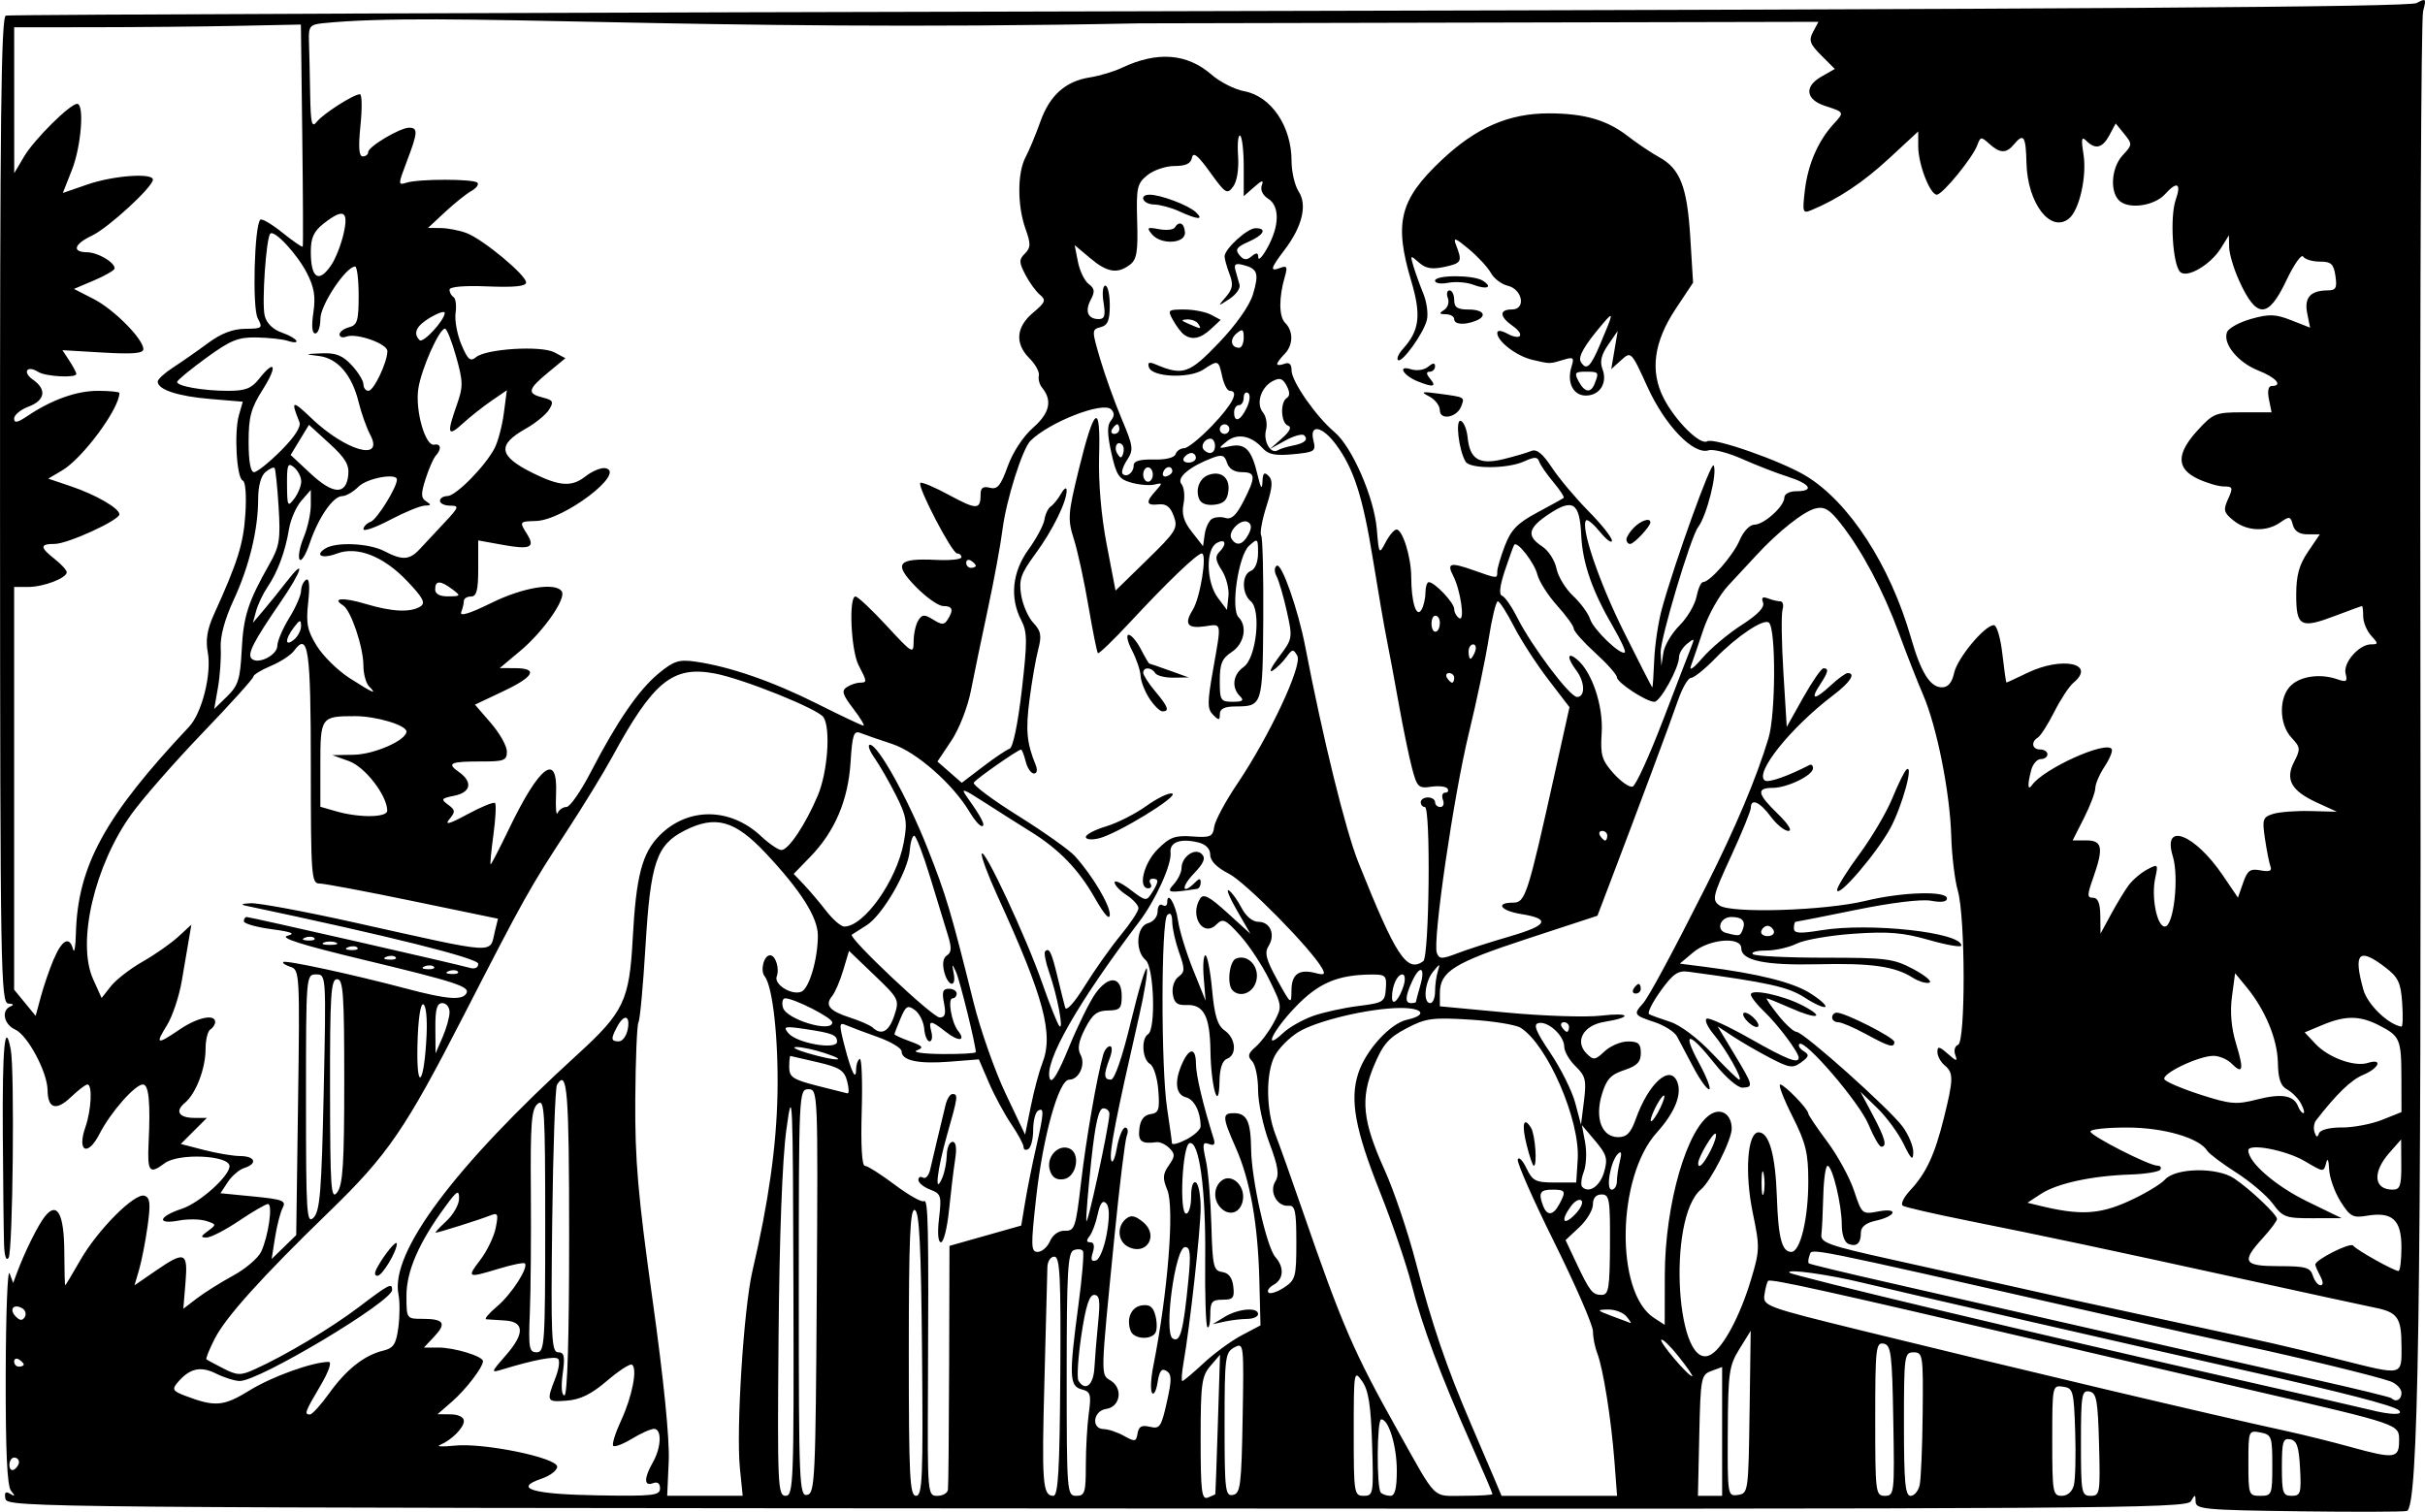 <?xml version="1.0" encoding="UTF-8" standalone="no"?>
<!-- Created with Inkscape (http://www.inkscape.org/) -->

<svg
   width="134.113mm"
   height="83.618mm"
   viewBox="0 0 134.113 83.618"
   version="1.1"
   id="svg3810"
   xml:space="preserve"
   inkscape:version="1.2 (dc2aedaf03, 2022-05-15)"
   sodipodi:docname="Flappers talking.svg"
   xmlns:inkscape="http://www.inkscape.org/namespaces/inkscape"
   xmlns:sodipodi="http://sodipodi.sourceforge.net/DTD/sodipodi-0.dtd"
   xmlns="http://www.w3.org/2000/svg"
   xmlns:svg="http://www.w3.org/2000/svg"
   xmlns:rdf="http://www.w3.org/1999/02/22-rdf-syntax-ns#"
   xmlns:cc="http://creativecommons.org/ns#"
   xmlns:dc="http://purl.org/dc/elements/1.1/"><title
     id="title3832">Flappers talking</title><sodipodi:namedview
     id="namedview3812"
     pagecolor="#ffffff"
     bordercolor="#666666"
     borderopacity="1.0"
     inkscape:showpageshadow="2"
     inkscape:pageopacity="0.0"
     inkscape:pagecheckerboard="0"
     inkscape:deskcolor="#d1d1d1"
     inkscape:document-units="mm"
     showgrid="false"
     inkscape:zoom="0.93133729"
     inkscape:cx="334.46529"
     inkscape:cy="120.25718"
     inkscape:window-width="1920"
     inkscape:window-height="991"
     inkscape:window-x="-9"
     inkscape:window-y="-9"
     inkscape:window-maximized="1"
     inkscape:current-layer="layer1" /><defs
     id="defs3807" /><g
     inkscape:label="Lager 1"
     inkscape:groupmode="layer"
     id="layer1"
     transform="translate(44.326,-94.935)"><path
       style="fill:#000000;stroke-width:0.265"
       d="m 82.731,178.527 c -5.123,-0.065 -5.623,-0.112 -5.63,-0.529 -0.007,-0.418 -0.03,-0.42 -0.262,-0.023 -0.234,0.401 -4.881,0.432 -60.512,0.397 -58.617,-0.037 -60.261,-0.051 -60.353,-0.532 -0.069,-0.356 0.004,-0.434 0.261,-0.28 0.281,0.169 0.291,0.134 0.048,-0.167 -0.216,-0.267 -0.304,-2.21 -0.293,-6.467 0.008,-3.347 0.104,-5.847 0.214,-5.556 l 0.199,0.529 0.196,-0.529 c 0.443,-1.195 1.178,-2.677 1.566,-3.161 0.673,-0.838 1.055,-0.129 1.065,1.974 0.005,1.015 0.027,1.846 0.049,1.847 0.022,7.9e-4 0.398,-0.624 0.834,-1.388 0.966,-1.691 3.039,-3.766 3.563,-3.565 0.301,0.116 0.333,0.452 0.159,1.689 -0.119,0.85 -0.331,1.932 -0.47,2.405 l -0.253,0.86 1.154,-0.794 c 1.636,-1.126 1.807,-1.059 1.666,0.647 l -0.119,1.441 0.76,-0.581 c 0.418,-0.319 1.32,-0.886 2.005,-1.258 0.685,-0.372 1.379,-0.968 1.543,-1.323 0.4,-0.865 0.65,-2.63 0.373,-2.63 -0.122,0 -0.841,0.417 -1.597,0.926 -0.757,0.509 -1.565,0.926 -1.797,0.926 -0.348,0 -0.335,-0.063 0.076,-0.363 0.478,-0.35 0.474,-0.371 -0.105,-0.554 -0.331,-0.105 -1.008,-0.115 -1.505,-0.021 -1.253,0.235 -1.134,-0.223 0.169,-0.653 0.974,-0.322 2.632,-1.805 2.632,-2.355 0,-0.608 -2.829,-0.736 -3.587,-0.162 -0.841,0.636 -0.965,0.48 -0.888,-1.116 0.109,-2.248 0.013,-3.241 -0.314,-3.241 -0.436,0 -1.794,1.545 -2.396,2.726 -0.655,1.285 -1.262,1.003 -0.786,-0.364 0.331,-0.948 0.399,-2.362 0.114,-2.362 -0.101,0 -0.508,0.311 -0.905,0.69 -0.824,0.79 -1.289,0.655 -1.3,-0.375 -0.011,-1.001 -1.102,-3.043 -1.794,-3.354 -0.629,-0.284 -0.782,-1.068 -0.249,-1.283 0.201,-0.081 0.153,-0.142 -0.123,-0.154 -0.425,-0.02 -0.454,-1.724 -0.463,-27.281 -0.007,-21.567 0.06,-27.282 0.321,-27.365 0.182,-0.057 30.128,-0.169 66.547,-0.249 48.604,-0.106 66.366,-0.225 66.777,-0.445 0.526,-0.281 0.548,-0.253 0.36,0.456 -0.11,0.416 -0.177,15.52 -0.15,33.564 0.059,38.316 -0.108,49.258 -0.753,49.39 -0.234,0.048 -2.955,0.055 -6.047,0.015 z m -59.844,-0.949 c 0.01,-0.021 0.073,-1.764 0.139,-3.874 l 0.121,-3.836 -0.536,0.625 c -0.478,0.557 -0.536,0.992 -0.536,4.027 0,2.915 0.057,3.38 0.397,3.25 0.218,-0.084 0.405,-0.169 0.415,-0.19 z m -30.71,-0.314 c 0,-0.284 -0.142,-0.387 -0.397,-0.289 -0.496,0.19 -0.496,-0.287 0,-1.154 0.47,-0.823 0.507,-1.852 0.066,-1.851 -0.182,5.3e-4 -0.731,0.245 -1.22,0.543 -0.489,0.298 -0.956,0.476 -1.037,0.395 -0.081,-0.081 0.115,-0.713 0.435,-1.403 0.617,-1.331 0.919,-2.889 0.598,-3.088 -0.106,-0.066 -0.728,0.338 -1.382,0.898 -0.866,0.74 -1.474,1.038 -2.235,1.095 -1.108,0.083 -1.123,0.051 -0.606,-1.275 0.182,-0.467 0.247,-0.934 0.144,-1.037 -0.17,-0.17 -1.34,0.053 -3.097,0.588 -0.639,0.195 -0.631,0.167 0.213,-0.797 1.049,-1.198 1.02,-1.857 -0.086,-1.915 -0.434,-0.023 -0.887,-0.053 -1.008,-0.066 -0.12,-0.013 0.152,-0.336 0.605,-0.717 0.795,-0.669 1.751,-2.153 1.529,-2.375 -0.059,-0.059 -0.693,0.069 -1.409,0.286 -1.778,0.539 -1.817,0.522 -1.051,-0.482 0.37,-0.485 0.752,-1.279 0.849,-1.764 0.159,-0.793 0.126,-0.862 -0.329,-0.68 -0.561,0.224 -2.827,0.938 -2.991,0.943 -0.058,0.002 0.21,-0.289 0.595,-0.646 0.385,-0.357 0.7,-0.916 0.7,-1.243 0,-0.512 -0.106,-0.45 -0.767,0.45 -1.453,1.979 -2.143,3.563 -2.143,4.92 0,1.278 0.004,1.284 0.882,1.284 1.187,0 1.35,0.24 0.662,0.973 l -0.578,0.615 h 0.8 c 0.886,0 2.468,0.483 2.465,0.753 -0.003,0.342 -0.94,1.564 -1.718,2.242 l -0.794,0.692 0.728,0.008 c 0.429,0.005 0.728,0.154 0.728,0.364 0,0.381 -0.672,1.056 -1.323,1.329 -0.218,0.092 0.139,0.109 0.794,0.038 1.598,-0.172 5.689,0.665 5.689,1.164 0,0.205 -0.391,0.505 -0.869,0.666 -1.594,0.537 -0.489,0.862 3.13,0.921 3.046,0.05 3.427,0.007 3.427,-0.385 z m 4.418,-1.113 c -0.217,-2.129 0.209,-8.852 0.692,-10.914 0.891,-3.806 1.328,-6.897 1.385,-9.795 0.059,-3.032 -0.259,-5.942 -0.711,-6.51 -0.256,-0.321 -0.039,-1.158 0.301,-1.158 0.305,0 0.535,0.734 0.368,1.17 -0.168,0.438 0.818,1.056 1.356,0.849 0.435,-0.167 0.918,-1.797 0.92,-3.106 0.002,-1.001 -0.941,-2.492 -2.882,-4.558 -1.715,-1.826 -2.785,-2.122 -4.499,-1.248 -1.546,0.789 -1.876,1.768 -2.152,6.387 -0.131,2.182 -0.305,4.077 -0.388,4.211 -0.083,0.134 -0.162,2.064 -0.177,4.288 -0.021,3.328 0.148,5.287 0.954,11.055 0.621,4.441 0.949,7.715 0.896,8.93 l -0.085,1.919 2.088,-5.3e-4 2.088,-5.3e-4 -0.155,-1.521 z m 2.959,-9.922 c -0.029,-10.816 -0.051,-11.299 -0.39,-8.818 -0.225,1.648 -0.386,5.908 -0.432,11.443 -0.069,8.25 -0.043,8.818 0.39,8.818 0.434,-2e-5 0.461,-0.709 0.432,-11.443 z m 1.291,0.129 c 0.068,-11.042 0.063,-11.175 -0.463,-11.175 -0.525,0 -0.532,0.156 -0.532,11.264 0,10.585 0.028,11.259 0.463,11.175 0.431,-0.083 0.468,-0.863 0.532,-11.264 z m 5.822,3.465 c -0.053,-5.994 -0.148,-7.875 -0.401,-7.96 -0.26,-0.086 -0.331,1.599 -0.331,7.849 0,6.934 0.052,7.96 0.401,7.96 0.351,0 0.392,-0.983 0.331,-7.849 z m 1.432,7.519 c 0.026,-0.182 0.056,-3.292 0.066,-6.912 l 0.019,-6.582 1.984,-0.562 1.984,-0.562 0.22,-1.323 c 0.121,-0.728 0.389,-2.062 0.595,-2.965 0.446,-1.947 0.464,-2.28 0.111,-2.062 -0.146,0.09 -0.265,0.566 -0.265,1.058 0,0.492 -0.119,0.968 -0.265,1.058 -0.146,0.09 -0.265,0.043 -0.265,-0.105 0,-0.148 -0.307,-0.72 -0.682,-1.272 -0.375,-0.552 -0.932,-1.584 -1.237,-2.293 l -0.555,-1.289 -1.607,0.127 c -1.739,0.138 -2.665,-0.06 -2.665,-0.57 0,-0.177 -0.595,-0.534 -1.323,-0.793 -0.728,-0.259 -1.516,-0.555 -1.751,-0.658 -0.389,-0.17 -0.395,-0.061 -0.071,1.19 0.375,1.445 0.631,1.943 0.631,1.226 0,-0.234 0.089,-0.481 0.198,-0.548 0.109,-0.068 0.158,1.235 0.11,2.895 -0.055,1.866 0.011,3.018 0.172,3.018 0.143,0 0.888,0.471 1.654,1.047 0.766,0.576 1.493,0.985 1.614,0.91 0.237,-0.147 0.268,1.274 0.223,10.412 -0.028,5.768 -0.018,5.887 0.514,5.887 0.298,0 0.564,-0.149 0.589,-0.331 z m -0.492,-15.026 c 0.147,-1.24 0.112,-1.351 -0.492,-1.581 -0.358,-0.136 -0.65,-0.376 -0.65,-0.534 0,-0.158 0.116,-0.215 0.257,-0.128 0.141,0.087 0.319,-0.114 0.395,-0.447 0.136,-0.597 0.569,-2.417 0.853,-3.583 0.08,-0.327 0.25,-0.595 0.379,-0.595 0.324,0 0.304,0.152 -0.295,2.249 -0.556,1.945 -0.723,3.449 -0.265,2.381 0.125,-0.291 0.236,-0.857 0.246,-1.257 0.01,-0.4 0.153,-0.728 0.317,-0.728 0.196,0 0.245,0.34 0.143,0.992 -0.085,0.546 -0.236,1.796 -0.335,2.778 -0.099,0.982 -0.299,1.786 -0.445,1.786 -0.163,0 -0.204,-0.515 -0.107,-1.334 z m 6.706,8.742 c 0.036,-5.542 -0.018,-6.614 -0.331,-6.614 -0.209,0 -0.378,0.263 -0.383,0.595 -0.005,0.327 -0.078,3.124 -0.162,6.215 -0.156,5.731 -0.103,6.419 0.493,6.419 0.265,-1.7e-4 0.348,-1.436 0.382,-6.615 z m 1.412,4.932 c 0,-0.926 0.073,-2.218 0.163,-2.872 0.145,-1.058 0.101,-1.205 -0.397,-1.335 -0.679,-0.178 -0.7,-0.744 -0.173,-4.683 0.204,-1.522 0.315,-2.856 0.248,-2.965 -0.067,-0.109 -0.297,-0.131 -0.511,-0.049 -0.327,0.126 -0.388,1.205 -0.388,6.868 0,6.542 0.014,6.719 0.529,6.719 0.474,0 0.529,-0.176 0.529,-1.683 z m 8.672,-2.633 c 0.072,-4.123 0.066,-4.173 -0.463,-3.89 -0.502,0.269 -0.536,0.541 -0.536,4.266 0,3.647 0.039,3.971 0.463,3.89 0.414,-0.08 0.471,-0.532 0.536,-4.266 z m 7.16,1.472 c -0.069,-2.177 -0.198,-2.998 -0.553,-3.498 -0.451,-0.637 -0.463,-0.56 -0.463,2.844 0,3.371 0.02,3.498 0.553,3.498 0.532,0 0.549,-0.108 0.463,-2.844 z m 1.366,1.442 c 0,-1.351 -0.448,-2.825 -0.86,-2.829 -0.245,-0.003 -0.266,3.811 -0.022,4.055 0.097,0.097 0.335,0.176 0.529,0.176 0.25,0 0.353,-0.41 0.353,-1.402 z m 5.292,1.304 c 0,-0.054 -0.532,-1.297 -1.181,-2.763 -1.713,-3.864 -2.705,-6.523 -3.297,-8.837 -0.287,-1.121 -1.08,-3.442 -1.764,-5.158 -1.36,-3.417 -1.659,-5.069 -1.178,-6.526 0.422,-1.278 1.764,-2.749 2.695,-2.953 1.138,-0.25 0.909,-0.654 -0.368,-0.649 -1.694,0.007 -4.618,0.698 -5.648,1.334 -0.502,0.311 -1.089,0.904 -1.304,1.32 -0.502,0.97 -0.481,3.002 0.044,4.353 0.226,0.582 0.884,2.428 1.461,4.101 2.224,6.448 2.863,7.926 5.32,12.303 2.195,3.91 1.851,3.572 3.638,3.572 0.87,0 1.581,-0.044 1.581,-0.098 z m 6.744,-1.82 c -0.178,-2.319 -0.626,-5.136 -0.95,-5.966 -0.13,-0.334 -0.237,-0.881 -0.237,-1.214 0,-0.334 -0.959,-2.541 -2.131,-4.905 -1.172,-2.364 -2.085,-4.436 -2.029,-4.604 0.056,-0.168 0.273,0.051 0.481,0.486 0.338,0.705 0.509,0.791 1.566,0.791 h 1.187 l 0.082,-1.283 c 0.138,-2.166 -1.68,-6.353 -3.16,-7.277 -0.273,-0.17 -1.537,-0.373 -2.81,-0.451 -2.078,-0.127 -2.435,-0.077 -3.505,0.485 -0.981,0.516 -1.297,0.879 -1.792,2.062 -0.765,1.827 -0.638,3.057 0.598,5.795 0.508,1.126 1.278,3.404 1.71,5.062 0.912,3.497 1.705,5.824 3.057,8.968 0.532,1.237 1.13,2.636 1.329,3.109 l 0.362,0.86 h 3.194 3.194 z m -4.846,-17.454 c -0.298,-1.173 -0.187,-1.651 0.229,-0.993 0.235,0.372 0.362,2.109 0.154,2.109 -0.055,0 -0.228,-0.502 -0.383,-1.116 z m 10.802,15.809 v -3.563 l -0.595,0.22 c -0.569,0.21 -0.599,0.37 -0.669,3.563 l -0.074,3.344 h 0.669 0.669 z m 1.518,-1.067 0.062,-4.498 -0.625,1.009 c -0.573,0.925 -0.626,1.305 -0.642,4.58 -0.017,3.528 -0.01,3.57 0.562,3.489 0.567,-0.081 0.581,-0.176 0.642,-4.58 z m 7.948,0.466 c -0.065,-3.721 -0.122,-4.173 -0.536,-4.253 -0.425,-0.082 -0.463,0.256 -0.463,4.164 0,4.094 0.02,4.253 0.536,4.253 0.519,0 0.534,-0.135 0.463,-4.164 z m 1.458,3.569 c 0.073,-0.327 0.148,-2.113 0.167,-3.969 0.032,-3.221 0.01,-3.373 -0.501,-3.373 -0.513,0 -0.535,0.162 -0.535,3.969 0,3.214 0.07,3.969 0.368,3.969 0.203,0 0.428,-0.268 0.501,-0.595 z m 8.53,0 c 0.082,-0.327 0.114,-1.667 0.071,-2.977 -0.073,-2.241 -0.113,-2.386 -0.673,-2.466 -0.588,-0.084 -0.595,-0.047 -0.595,2.977 0,2.875 0.032,3.061 0.524,3.061 0.323,0 0.581,-0.228 0.673,-0.595 z m 1.391,-2.246 c -0.065,-2.46 -0.137,-2.853 -0.538,-2.93 -0.418,-0.08 -0.463,0.193 -0.463,2.841 0,2.77 0.029,2.93 0.538,2.93 0.512,0 0.535,-0.136 0.463,-2.841 z m 9.582,1.152 c 0,-1.591 -0.038,-1.696 -0.661,-1.815 -0.654,-0.125 -0.661,-0.105 -0.661,1.689 0,1.76 0.02,1.815 0.661,1.815 0.636,0 0.661,-0.064 0.661,-1.689 z m 1.535,0.17 c -0.063,-1.198 -0.177,-1.537 -0.542,-1.607 -0.4,-0.076 -0.463,0.131 -0.463,1.519 0,1.444 0.055,1.607 0.542,1.607 0.493,0 0.535,-0.138 0.463,-1.519 z m -126.153,-0.349 c 0,-0.137 -0.119,-0.249 -0.265,-0.249 -0.146,0 -0.265,0.186 -0.265,0.412 0,0.227 0.119,0.339 0.265,0.249 0.146,-0.09 0.265,-0.276 0.265,-0.412 z m 131.63,-1.167 c 0,-0.934 0.164,-0.877 -8.07,-2.789 -3.129,-0.726 -8.01,-1.864 -10.848,-2.529 -12.764,-2.989 -15.846,-3.671 -15.976,-3.537 -0.062,0.064 -0.153,0.406 -0.204,0.76 -0.09,0.63 0.032,0.675 5.476,2.012 9.027,2.216 19.127,4.606 23.404,5.538 0.946,0.206 2.553,0.606 3.572,0.888 2.38,0.66 2.646,0.625 2.646,-0.343 z m -69.084,-0.785 c 0.542,0.136 0.628,0.011 0.934,-1.357 0.28,-1.251 0.276,-1.544 -0.02,-1.73 -0.265,-0.166 -0.392,-0.004 -0.491,0.629 -0.074,0.469 -0.212,0.733 -0.307,0.586 -0.095,-0.147 -0.066,-0.802 0.064,-1.455 0.809,-4.062 1.187,-8.79 0.781,-9.769 -0.268,-0.647 -0.254,-0.88 0.083,-1.361 0.35,-0.5 0.355,-0.631 0.032,-0.954 -0.206,-0.206 -0.526,-0.355 -0.711,-0.33 -0.837,0.11 -1.031,-0.042 -0.95,-0.746 0.057,-0.491 0.256,-0.752 0.614,-0.804 0.461,-0.066 0.518,-0.238 0.434,-1.323 -0.054,-0.697 -0.259,-1.34 -0.464,-1.458 -0.423,-0.244 -0.496,-1.398 -0.103,-1.641 0.44,-0.272 0.328,-3.719 -0.132,-4.101 -0.603,-0.501 -0.514,-1.871 0.132,-2.04 0.3,-0.079 0.529,-0.361 0.529,-0.652 0,-0.283 0.119,-0.44 0.265,-0.35 0.146,0.09 0.265,0.03 0.265,-0.132 0,-0.7 0.47,0.075 0.598,0.986 0.077,0.549 0.452,1.773 0.833,2.718 l 0.693,1.72 -0.103,-1.257 c -0.057,-0.691 -0.016,-1.257 0.091,-1.257 0.107,0 0.273,0.854 0.37,1.898 0.136,1.461 0.297,1.982 0.699,2.264 0.617,0.432 0.691,1.347 0.126,1.564 -0.26,0.1 -0.403,0.531 -0.415,1.248 -0.03,1.8 -0.469,0.327 -0.5,-1.682 -0.03,-1.935 -0.37,-2.582 -1.334,-2.542 -0.509,0.022 -0.681,-0.12 -0.751,-0.619 -0.052,-0.367 0.085,-0.775 0.316,-0.944 0.358,-0.262 0.362,-0.423 0.037,-1.338 -0.204,-0.572 -0.376,-1.332 -0.382,-1.688 -0.008,-0.429 -0.1,-0.559 -0.275,-0.385 -0.344,0.344 -0.351,8.444 -0.009,10.691 0.144,0.946 0.264,1.812 0.267,1.925 0.003,0.113 0.363,0.021 0.799,-0.205 0.437,-0.226 0.792,-0.556 0.79,-0.734 -0.009,-0.805 -0.351,-1.476 -0.815,-1.598 -0.576,-0.151 -0.653,-0.89 -0.198,-1.889 0.402,-0.883 0.75,-0.858 0.754,0.054 0.003,0.618 0.384,2.227 0.973,4.105 0.107,0.34 0.036,0.425 -0.259,0.312 -0.344,-0.132 -0.37,0.002 -0.17,0.892 0.129,0.576 0.268,2.188 0.307,3.581 0.065,2.303 0.12,2.54 0.601,2.609 0.356,0.051 0.557,0.314 0.613,0.804 0.072,0.626 -0.011,0.728 -0.595,0.728 -0.586,0 -0.679,0.115 -0.679,0.838 0,0.461 -0.072,0.766 -0.16,0.678 -0.088,-0.088 -0.142,-1.804 -0.121,-3.814 0.04,-3.805 -0.333,-6.537 -0.869,-6.359 -0.396,0.131 -0.575,3.895 -0.185,3.895 0.152,0 0.276,-0.424 0.276,-0.942 0,-0.56 0.107,-0.875 0.265,-0.778 0.146,0.09 0.264,0.722 0.262,1.405 -0.002,1.201 -0.596,6.56 -0.951,8.583 -0.096,0.546 -0.123,0.992 -0.062,0.992 0.062,0 0.593,-0.446 1.18,-0.992 0.587,-0.546 1.534,-1.238 2.105,-1.539 l 1.037,-0.547 -0.063,-2.496 c -0.079,-3.129 -0.504,-5.522 -1.302,-7.327 -0.753,-1.702 -0.765,-1.916 -0.106,-1.916 0.716,0 0.933,0.453 0.952,1.984 0.021,1.693 0.86,5.43 1.34,5.974 0.503,0.569 0.464,1.223 -0.092,1.534 -0.253,0.142 -0.383,0.336 -0.288,0.431 0.095,0.095 0.481,-0.029 0.858,-0.275 0.639,-0.419 0.684,-0.585 0.684,-2.505 0,-1.73 -0.068,-2.051 -0.426,-2.02 -0.641,0.055 -1.095,-0.781 -0.734,-1.352 0.226,-0.358 0.151,-0.838 -0.332,-2.123 -0.343,-0.913 -0.624,-2.228 -0.624,-2.924 0,-0.695 -0.149,-1.415 -0.331,-1.6 -0.265,-0.27 -0.226,-0.427 0.198,-0.794 0.291,-0.252 0.743,-0.857 1.003,-1.345 0.469,-0.877 0.466,-0.903 -0.24,-2.347 -0.393,-0.803 -1.123,-1.913 -1.624,-2.467 -0.811,-0.898 -0.953,-0.964 -1.309,-0.607 -0.741,0.741 -1.505,-0.481 -0.899,-1.438 0.179,-0.283 0.513,-0.107 1.504,0.794 l 1.274,1.158 -0.746,-1.292 c -0.41,-0.711 -0.612,-1.209 -0.448,-1.108 0.164,0.101 0.479,0.534 0.7,0.961 0.242,0.468 0.613,0.777 0.932,0.777 0.66,0 0.96,0.707 0.567,1.336 -0.236,0.378 -0.14,0.753 0.483,1.883 0.751,1.362 0.778,1.382 0.782,0.579 0.005,-0.908 0.416,-1.203 1.338,-0.962 0.483,0.126 0.547,0.077 0.354,-0.268 -0.604,-1.079 -4.227,-4.755 -5.151,-5.227 -0.671,-0.342 -1.034,-0.709 -1.034,-1.046 0,-0.328 -0.235,-0.578 -0.641,-0.68 -0.996,-0.25 -1.616,-0.028 -1.553,0.558 0.07,0.656 -0.821,2.618 -1.736,3.825 -3.41,4.497 -5.283,7.788 -4.939,8.683 0.11,0.288 0.459,-0.287 1.05,-1.731 0.487,-1.189 1.148,-2.531 1.469,-2.982 0.734,-1.031 1.455,-0.963 1.455,0.137 0,0.691 -0.095,0.791 -0.76,0.801 -0.605,0.009 -0.862,0.211 -1.266,0.999 -0.358,0.698 -0.433,1.12 -0.255,1.438 0.304,0.543 -0.079,1.39 -0.628,1.39 -0.572,0 -1.45,3.149 -1.826,6.548 -0.296,2.677 -0.287,2.977 0.09,2.977 0.23,0 0.536,-0.268 0.68,-0.595 0.16,-0.364 0.483,-0.588 0.833,-0.577 0.529,0.017 0.594,-0.178 0.88,-2.646 0.277,-2.391 0.878,-5.859 1.23,-7.096 0.072,-0.255 0.24,-0.463 0.372,-0.463 0.139,0 0.132,0.285 -0.018,0.679 -0.342,0.9 -0.325,1.174 0.073,1.17 0.203,-0.002 0.63,-1.246 1.108,-3.225 0.427,-1.772 0.823,-3.084 0.879,-2.916 0.056,0.168 -0.137,1.351 -0.43,2.63 -1.283,5.611 -1.654,7.515 -1.548,7.948 0.063,0.256 0.204,-0.038 0.318,-0.662 0.112,-0.618 0.321,-1.124 0.463,-1.124 0.142,0 0.181,0.204 0.085,0.453 -0.096,0.249 -0.398,2.72 -0.673,5.49 -0.792,7.993 -0.784,7.697 -0.209,8.056 0.689,0.431 0.521,1.454 -0.258,1.564 -0.723,0.103 -0.842,1.101 -0.132,1.115 0.255,0.005 0.761,0.175 1.124,0.378 0.601,0.335 0.669,0.323 0.746,-0.142 0.064,-0.386 0.231,-0.474 0.682,-0.361 z m -1.062,-5.293 c -0.262,-0.682 0.023,-1.337 0.619,-1.422 0.436,-0.062 0.625,0.084 0.75,0.58 0.092,0.365 0.089,0.789 -0.006,0.943 -0.254,0.411 -1.193,0.341 -1.363,-0.102 z m 5.19,-0.783 c 0.753,-0.46 1.852,-0.554 1.852,-0.158 0,0.146 -0.268,0.266 -0.595,0.268 -0.327,0.002 -0.893,0.069 -1.257,0.149 l -0.661,0.145 z m -5.374,-3.903 c -0.539,-0.302 -0.584,-1.104 -0.084,-1.518 0.277,-0.23 0.499,-0.191 0.942,0.168 0.925,0.749 0.175,1.928 -0.858,1.35 z m 5.17,-2.121 c -0.427,-0.427 -0.414,-1.139 0.027,-1.505 0.532,-0.441 1.308,0.23 1.194,1.034 -0.102,0.723 -0.729,0.965 -1.221,0.472 z m -9.458,-2.086 c -0.223,-0.703 0.433,-1.455 1.06,-1.214 0.666,0.255 0.425,1.603 -0.305,1.707 -0.397,0.057 -0.629,-0.095 -0.755,-0.493 z m 10.103,-9.952 c -0.324,-0.324 -0.181,-1.617 0.195,-1.762 0.668,-0.256 1.313,0.457 1.118,1.235 -0.167,0.667 -0.884,0.955 -1.313,0.526 z m -3.248,-5.877 c 0.234,-0.259 0.426,-0.655 0.426,-0.88 0,-0.634 0.747,-1.156 1.121,-0.783 0.23,0.23 0.117,0.5 -0.458,1.1 -0.705,0.736 -0.632,1.188 0.078,0.478 0.247,-0.247 0.318,-0.247 0.318,0 0,0.175 -0.089,0.331 -0.198,0.348 -1.599,0.243 -1.721,0.218 -1.285,-0.263 z m -46.708,28.159 c 0.943,-1.314 1.941,-2.101 2.979,-2.352 0.576,-0.139 0.717,-0.355 0.842,-1.285 0.083,-0.615 0.086,-1.439 0.007,-1.832 -0.461,-2.307 3.067,-7.037 9.888,-13.256 2.575,-2.348 2.883,-2.993 3.067,-6.423 0.185,-3.462 0.518,-4.736 1.495,-5.712 1.563,-1.563 3.892,-1.546 5.592,0.041 0.457,0.427 0.967,0.775 1.134,0.774 0.394,-0.002 1.321,-1.386 2.007,-2.997 0.55,-1.292 0.731,-3.707 0.324,-4.347 -0.288,-0.454 -4.451,-2.129 -6.019,-2.422 -2.324,-0.434 -3.39,0.433 -5.663,4.608 -0.475,0.873 -1.604,2.719 -2.508,4.101 -2.06,3.15 -2.373,3.711 -5.697,10.186 -3.252,6.336 -4.206,7.728 -7.445,10.869 -3.718,3.605 -5.721,5.828 -6.332,7.024 -0.302,0.591 -0.511,1.108 -0.464,1.148 0.046,0.04 0.47,0.269 0.941,0.509 0.765,0.389 0.949,0.394 1.72,0.047 1.682,-0.756 4.259,-2.297 5.795,-3.465 1.639,-1.247 1.815,-1.337 1.815,-0.932 0,0.647 -7.343,5.04 -8.424,5.04 -0.27,0 -0.862,-0.185 -1.316,-0.411 -0.871,-0.434 -1.478,-0.286 -2.151,0.525 -0.287,0.345 -0.223,0.451 0.419,0.695 1.68,0.64 2.141,0.603 3.588,-0.289 1.242,-0.766 3.463,-1.566 4.371,-1.575 0.193,-0.002 0.007,0.535 -0.463,1.331 -0.852,1.445 -0.899,1.576 -0.567,1.576 0.121,0 0.6,-0.53 1.065,-1.178 z m 2.655,-6.958 c 0.403,-0.732 1.069,-1.542 1.079,-1.31 0.016,0.411 -0.803,1.773 -1.066,1.773 -0.175,0 -0.179,-0.16 -0.013,-0.463 z m 111.802,7.905 c -0.29,-0.266 -3.071,-0.985 -8.718,-2.252 -5.447,-1.222 -18.962,-4.323 -20.904,-4.796 -1.93,-0.47 -4.289,-0.797 -4.078,-0.565 0.155,0.17 14.027,3.474 25.246,6.013 3.347,0.757 6.443,1.467 6.879,1.576 1.14,0.286 1.873,0.297 1.574,0.022 z m 0.146,-0.966 c 0,-0.222 -0.272,-0.507 -0.604,-0.633 -0.679,-0.258 -5.119,-1.34 -8.127,-1.98 -1.091,-0.232 -4.842,-1.07 -8.334,-1.862 -16.28,-3.691 -15.514,-3.537 -15.666,-3.143 -0.078,0.204 -0.098,0.41 -0.044,0.457 0.054,0.047 2.004,0.517 4.332,1.045 2.328,0.528 7.627,1.735 11.774,2.683 4.147,0.948 9.446,2.15 11.774,2.672 2.328,0.521 4.283,0.997 4.344,1.057 0.248,0.245 0.551,0.083 0.551,-0.295 z M -12.85,163.385 c 0,-8.099 -0.101,-9.373 -0.673,-8.448 -0.096,0.156 -0.215,3.549 -0.263,7.541 -0.078,6.455 -0.042,7.257 0.328,7.257 0.34,0 0.386,0.216 0.252,1.191 -0.098,0.713 -0.059,1.191 0.096,1.191 0.164,0 0.26,-3.2 0.26,-8.731 z m 29.05,7.21 c 0.029,-0.546 0.123,-1.677 0.207,-2.514 0.122,-1.209 0.077,-1.521 -0.222,-1.521 -0.268,0 -0.47,0.638 -0.708,2.234 -0.183,1.228 -0.254,2.36 -0.159,2.514 0.377,0.611 0.829,0.245 0.881,-0.712 z m 32.324,-0.608 c -0.466,-0.589 -0.904,-1.014 -0.973,-0.946 -0.121,0.121 1.484,2.016 1.709,2.016 0.062,0 -0.27,-0.482 -0.736,-1.071 z m 39.962,-0.617 c 0,-1.543 -0.214,-1.853 -1.455,-2.101 -0.437,-0.087 -3.77,-0.811 -7.408,-1.607 -7.668,-1.679 -10.651,-2.312 -15.187,-3.223 -1.804,-0.362 -3.392,-0.728 -3.527,-0.812 -0.136,-0.084 0.047,-0.467 0.406,-0.851 0.888,-0.95 1.361,-1.968 1.87,-4.023 0.531,-2.141 0.534,-2.478 0.034,-2.894 -0.218,-0.181 -0.397,-0.512 -0.397,-0.735 0,-0.334 0.101,-0.317 0.574,0.099 0.492,0.432 0.551,0.44 0.412,0.058 -0.089,-0.245 -0.02,-0.493 0.154,-0.551 0.42,-0.14 0.41,-7.066 -0.012,-8.528 -0.168,-0.582 -0.332,-1.943 -0.363,-3.023 -0.071,-2.418 -0.797,-6.057 -1.561,-7.825 -0.314,-0.728 -0.916,-2.261 -1.336,-3.407 -0.852,-2.322 -2.038,-4.555 -3.215,-6.051 -0.626,-0.796 -0.904,-0.961 -1.407,-0.834 -0.652,0.164 -2.055,1.277 -3.26,2.586 -0.385,0.418 -1.088,1.176 -1.563,1.684 -0.475,0.508 -1.088,1.594 -1.362,2.415 -0.274,0.82 -0.586,1.73 -0.692,2.021 -0.113,0.309 0.149,0.129 0.627,-0.431 0.451,-0.528 1.425,-1.348 2.165,-1.823 0.904,-0.58 1.295,-0.991 1.195,-1.252 -0.105,-0.274 -0.025,-0.342 0.272,-0.228 0.232,0.089 0.539,0.162 0.682,0.162 0.143,0 0.199,0.208 0.124,0.463 -0.075,0.255 -0.054,1.817 0.048,3.472 l 0.185,3.009 0.909,-1.62 c 0.5,-0.891 1.006,-1.62 1.124,-1.62 0.313,0 0.267,0.204 -0.212,0.935 -0.548,0.837 -0.274,0.833 0.635,-0.009 0.392,-0.364 0.804,-0.661 0.914,-0.661 0.47,0 0.134,0.517 -0.791,1.218 -2.368,1.795 -4.405,4.342 -3.781,4.728 0.205,0.127 1.25,-0.24 2.458,-0.861 0.109,-0.056 0.198,0.024 0.198,0.178 0,0.393 -1.428,1.087 -2.236,1.087 -0.917,0 -0.849,0.334 0.292,1.442 0.578,0.561 0.811,0.939 0.579,0.939 -0.213,0 -0.652,-0.357 -0.975,-0.794 -0.601,-0.813 -1.1,-1.034 -1.1,-0.487 0,0.169 -0.494,1.378 -1.097,2.687 -1.014,2.201 -1.062,2.406 -0.642,2.713 0.625,0.457 5.849,0.294 8.089,-0.253 2.016,-0.492 4.498,-0.565 4.498,-0.133 0,0.19 -0.311,0.236 -0.876,0.13 -0.528,-0.099 -2.175,0.1 -4.137,0.5 -1.794,0.365 -3.304,0.664 -3.357,0.664 -0.053,0 -0.096,0.161 -0.096,0.357 0,0.287 0.299,0.308 1.521,0.109 2.676,-0.436 7.739,0.118 7.739,0.848 0,0.112 -0.804,-0.027 -1.786,-0.308 -1.44,-0.412 -2.247,-0.48 -4.167,-0.347 -1.31,0.09 -2.727,0.336 -3.15,0.547 -0.423,0.211 -1.187,0.383 -1.698,0.383 -0.511,0 -0.84,0.089 -0.731,0.198 0.109,0.109 1.885,0.198 3.947,0.198 3.454,0 3.842,0.05 4.939,0.637 0.655,0.35 1.049,0.685 0.876,0.744 -0.173,0.059 -0.59,-0.067 -0.926,-0.28 -0.988,-0.626 -2.288,-0.809 -5.248,-0.738 -2.912,0.07 -4.227,-0.206 -4.227,-0.885 0,-0.665 -1.774,-0.516 -2.653,0.223 l -0.745,0.627 1.368,0.175 c 2.968,0.38 4.852,0.849 5.814,1.446 0.553,0.344 0.943,0.689 0.865,0.766 -0.077,0.077 -0.59,-0.15 -1.138,-0.506 -0.915,-0.594 -2.009,-0.837 -6.45,-1.435 -0.561,-0.075 -0.846,0.125 -1.525,1.07 -0.459,0.64 -0.744,1.215 -0.633,1.279 0.111,0.064 0.636,0.255 1.167,0.426 0.568,0.183 1.525,0.904 2.33,1.755 0.751,0.794 1.421,1.444 1.49,1.444 0.219,0 -0.736,-1.694 -1.412,-2.503 -0.36,-0.431 -0.53,-0.825 -0.378,-0.876 0.152,-0.051 1.233,0.451 2.402,1.114 2.021,1.147 2.674,1.403 2.674,1.049 0,-0.293 -1.142,-1.822 -1.896,-2.539 -0.412,-0.392 -0.75,-0.822 -0.75,-0.957 0,-0.334 1.778,0.043 2.861,0.607 1.297,0.676 0.82,0.797 -0.623,0.159 -0.685,-0.303 -1.296,-0.551 -1.356,-0.551 -0.06,0 0.223,0.417 0.629,0.926 0.406,0.509 0.862,0.926 1.013,0.926 0.383,1e-5 5.153,4.262 5.877,5.251 0.327,0.447 0.589,1.085 0.582,1.419 -0.011,0.482 -0.121,0.385 -0.538,-0.475 -0.289,-0.595 -0.944,-1.487 -1.456,-1.983 l -0.931,-0.902 0.675,1.27 c 0.696,1.309 0.821,1.772 0.477,1.77 -0.109,-5.3e-4 -0.425,-0.551 -0.701,-1.223 -0.501,-1.217 -3.533,-4.75 -3.826,-4.457 -0.085,0.085 0.021,0.262 0.234,0.394 0.328,0.203 0.307,0.299 -0.134,0.621 -0.465,0.34 -0.652,0.313 -1.719,-0.244 -0.658,-0.344 -1.581,-0.878 -2.051,-1.187 l -0.854,-0.562 0.92,1.528 c 1.06,1.761 1.079,1.836 0.457,1.865 -0.256,0.012 -0.937,-0.576 -1.521,-1.312 -1.443,-1.817 -1.854,-1.849 -0.89,-0.069 0.438,0.809 0.693,1.472 0.565,1.472 -0.127,0 -0.523,-0.556 -0.88,-1.235 -0.356,-0.679 -0.761,-1.442 -0.898,-1.695 -0.138,-0.253 -0.703,-0.61 -1.257,-0.792 -1.129,-0.373 -1.163,-0.43 -0.621,-1.029 0.314,-0.347 1.667,-2.862 3.495,-6.495 1.639,-3.258 2.78,-5.966 3.448,-8.182 0.397,-1.317 0.417,-5.99 0.028,-6.379 -0.266,-0.266 -1.764,0.728 -2.978,1.976 -0.575,0.591 -1.178,1.075 -1.339,1.075 -0.161,0 -0.487,0.566 -0.724,1.257 -0.398,1.159 -2.18,5.94 -3.783,10.149 l -0.666,1.749 -3.894,1.277 c -4.057,1.33 -4.82,1.807 -4.82,3.015 v 0.718 l 3.702,0.347 c 2.036,0.191 4.382,0.268 5.212,0.17 1.627,-0.191 1.772,0.085 0.181,0.344 -1.16,0.189 -1.656,1.076 -0.98,1.752 0.382,0.382 0.47,0.371 0.998,-0.125 0.318,-0.299 0.899,-0.544 1.289,-0.544 0.575,0 0.711,0.122 0.711,0.641 0,0.497 -0.207,0.709 -0.921,0.945 -0.743,0.245 -0.981,0.505 -1.233,1.344 -0.398,1.328 -0.002,2.362 0.904,2.362 0.47,0 0.697,-0.232 0.968,-0.992 0.714,-2.004 1.912,-3.07 2.303,-2.05 0.263,0.686 -0.148,1.694 -1.138,2.79 -2.218,2.455 -2.315,8.853 -0.156,10.25 l 0.595,0.385 0.005,-2.744 c 0.007,-3.956 1.246,-8.215 2.602,-8.941 0.576,-0.308 1.098,0.089 1.098,0.834 0,0.623 -1.156,2.91 -1.698,3.36 -1.914,1.589 -1.36,10.324 0.579,9.116 0.676,-0.421 1.578,-2.118 2.174,-4.087 0.498,-1.644 0.504,-1.84 0.116,-3.7 -0.465,-2.232 -0.306,-4.487 0.316,-4.487 0.58,0 0.93,1.239 1.01,3.572 0.077,2.272 0.279,3.043 0.798,3.043 0.498,0 0.94,-1.833 0.94,-3.901 0,-1.576 -0.133,-2.12 -0.882,-3.607 -0.485,-0.963 -0.787,-1.752 -0.672,-1.752 0.233,0 1.554,1.362 1.554,1.603 0,0.084 0.472,0.786 1.049,1.559 0.577,0.773 1.245,1.996 1.484,2.718 0.432,1.3 0.444,1.311 1.359,1.139 1.137,-0.213 0.961,0.27 -0.191,0.523 -0.511,0.112 -0.791,0.338 -0.791,0.638 0,0.604 -0.227,0.815 -0.687,0.638 -0.219,-0.084 -0.371,-0.516 -0.371,-1.055 0,-1.112 -0.518,-3.264 -0.786,-3.264 -0.107,0 -0.213,0.744 -0.237,1.654 -0.023,0.909 -0.071,1.879 -0.105,2.154 -0.055,0.439 0.426,0.609 3.906,1.377 2.183,0.482 4.802,1.065 5.821,1.296 2.801,0.634 4.866,1.088 9.657,2.12 5.646,1.217 6.261,1.357 9.26,2.111 3.574,0.898 3.44,0.928 3.44,-0.758 z M 58.856,152.128 c -0.653,-0.357 -1.337,-0.65 -1.521,-0.65 -0.184,0 -0.335,-0.119 -0.335,-0.265 0,-0.146 0.116,-0.265 0.257,-0.265 0.468,0 3.182,1.38 3.182,1.618 0,0.351 -0.282,0.273 -1.583,-0.44 z m -6.619,-0.782 c -0.184,-0.221 -0.212,-0.397 -0.065,-0.397 0.146,0 0.413,0.179 0.594,0.397 0.184,0.221 0.212,0.397 0.065,0.397 -0.146,0 -0.413,-0.179 -0.594,-0.397 z m -6.218,-1.72 c 0.09,-0.146 0.216,-0.265 0.28,-0.265 0.064,0 0.117,0.119 0.117,0.265 0,0.146 -0.126,0.265 -0.28,0.265 -0.154,0 -0.207,-0.119 -0.117,-0.265 z m 11.255,-5.461 c -0.006,-0.166 0.549,-1.059 1.233,-1.984 0.684,-0.926 1.5,-2.311 1.814,-3.078 0.314,-0.767 0.663,-1.482 0.776,-1.587 0.444,-0.416 -0.214,1.998 -0.879,3.227 -0.757,1.399 -2.926,3.921 -2.944,3.422 z m -100.288,26.246 c 0,-0.064 -0.119,-0.19 -0.265,-0.28 -0.146,-0.09 -0.265,-0.037 -0.265,0.117 0,0.154 0.119,0.28 0.265,0.28 0.146,0 0.265,-0.052 0.265,-0.117 z m 28.84,-7.721 c 0,-6.362 -0.04,-7.011 -0.414,-6.7 -0.349,0.29 -0.409,1.055 -0.379,4.861 0.019,2.485 -0.006,5.5 -0.056,6.7 -0.081,1.949 -0.04,2.183 0.379,2.183 0.439,0 0.47,-0.472 0.47,-7.044 z m 35.568,3.082 c 0.146,-1.487 0.111,-1.859 -0.179,-1.859 -0.544,0 -1.19,4.741 -0.689,5.053 0.418,0.26 0.589,-0.369 0.868,-3.193 z m -64.475,1.539 c -0.469,-0.29 -0.762,0.026 -0.393,0.423 0.233,0.251 0.382,0.268 0.513,0.059 0.101,-0.162 0.048,-0.379 -0.12,-0.482 z m 88.703,0.439 c -0.181,-0.218 -0.642,-0.39 -1.025,-0.382 -0.643,0.014 -0.626,0.041 0.231,0.365 0.509,0.193 0.97,0.365 1.025,0.382 0.054,0.017 -0.05,-0.147 -0.231,-0.365 z m -0.91,-3.969 c 0.015,-2.511 -0.03,-2.778 -0.463,-2.778 -0.31,0 -0.479,0.196 -0.479,0.555 0,0.305 -0.341,0.874 -0.757,1.263 l -0.757,0.707 0.559,1.188 c 0.778,1.653 0.925,1.843 1.434,1.843 0.391,-1.6e-4 0.449,-0.352 0.464,-2.778 z m 39.284,1.737 c -0.151,-0.281 -0.274,-0.567 -0.274,-0.635 0,-0.273 1.945,-1.25 2.092,-1.051 0.177,0.24 2.257,1.404 2.508,1.404 0.089,0 0.162,-0.591 0.162,-1.314 0,-1.523 -0.504,-1.979 -1.922,-1.739 -0.762,0.129 -0.922,0.041 -1.452,-0.801 -0.327,-0.52 -0.609,-1.325 -0.626,-1.787 -0.017,-0.463 -0.085,-0.633 -0.152,-0.379 -0.15,0.573 -0.129,0.574 -1.192,-0.053 -1.038,-0.612 -3.124,-1.01 -3.124,-0.597 0,0.665 1.513,1.975 3.264,2.827 l 1.895,0.922 -1.604,0.004 c -1.485,0.004 -1.648,-0.056 -2.202,-0.805 -0.329,-0.445 -1.237,-1.218 -2.017,-1.717 -0.78,-0.499 -1.5,-1.04 -1.601,-1.202 -0.443,-0.717 -2.391,-1.287 -4.417,-1.293 -1.128,-0.003 -2.051,0.094 -2.051,0.217 0,0.24 3.243,1.894 3.714,1.894 0.157,0 0.225,0.098 0.151,0.219 -0.074,0.12 -0.826,0.242 -1.669,0.27 -2.122,0.071 -4.044,0.489 -4.93,1.07 l -0.747,0.49 0.616,0.151 c 2.254,0.554 3.323,0.507 4.935,-0.216 0.884,-0.397 1.81,-0.946 2.058,-1.22 0.589,-0.651 2.879,-0.688 3.817,-0.062 0.879,0.587 2.374,2 2.374,2.245 0,0.108 -0.357,0.587 -0.794,1.065 -1.199,1.313 -1.062,1.545 0.908,1.545 1.47,0 1.725,0.072 1.87,0.529 0.092,0.291 0.283,0.529 0.424,0.529 0.159,0 0.152,-0.194 -0.018,-0.512 z m -67.108,-2.367 c 0.158,-0.921 0.145,-1.474 -0.039,-1.659 -0.193,-0.193 -0.335,-0.009 -0.467,0.609 -0.104,0.487 -0.309,1.035 -0.456,1.217 -0.184,0.229 -0.169,0.331 0.048,0.331 0.2,0 0.25,0.204 0.137,0.56 -0.129,0.405 -0.078,0.528 0.181,0.442 0.197,-0.065 0.466,-0.74 0.596,-1.5 z m -44.73,-7.235 c 0.1,-7.078 0.086,-7.341 -0.41,-7.499 -0.283,-0.09 -0.466,-0.211 -0.407,-0.269 0.12,-0.12 3.832,0.681 6.813,1.472 2.224,0.59 3.067,0.659 3.307,0.272 0.236,-0.382 -0.521,-0.63 -5.793,-1.896 -3.298,-0.792 -4.543,-1.187 -4.101,-1.3 0.475,-0.122 0.252,-0.215 -0.887,-0.367 -0.837,-0.112 -1.521,-0.309 -1.521,-0.437 0,-0.129 0.073,-0.234 0.162,-0.234 0.188,0 11.647,2.611 12.339,2.812 0.28,0.081 0.463,-0.008 0.463,-0.225 0,-0.307 -4.912,-1.535 -12.832,-3.207 -0.343,-0.072 -0.25,-0.122 0.265,-0.142 0.437,-0.017 2.996,0.459 5.689,1.058 8.123,1.806 7.486,1.767 7.803,0.479 l 0.168,-0.681 -4.713,-0.976 c -2.592,-0.537 -4.922,-0.975 -5.176,-0.973 -0.428,0.003 -0.463,-0.479 -0.463,-6.463 0,-6.511 -0.141,-7.484 -0.927,-6.409 -0.175,0.239 -0.752,0.616 -1.283,0.838 -0.531,0.222 -0.968,0.491 -0.972,0.598 -0.004,0.107 -1.264,1.505 -2.802,3.105 -1.537,1.601 -3.309,3.625 -3.937,4.498 -2.045,2.842 -3.034,7.096 -2.12,9.123 l 0.471,1.044 0.513,-0.652 c 0.282,-0.359 1.07,-0.969 1.75,-1.356 0.681,-0.388 1.567,-1.007 1.969,-1.376 l 0.732,-0.672 -0.133,0.781 c -0.073,0.43 -0.252,1.479 -0.397,2.331 -0.145,0.853 -0.513,1.954 -0.818,2.447 -0.662,1.072 -0.572,1.102 0.705,0.235 0.983,-0.667 1.959,-0.873 1.959,-0.412 0,0.137 -0.119,0.323 -0.265,0.412 -0.146,0.09 -0.265,0.577 -0.265,1.082 0,1.084 -0.535,2.475 -1.147,2.982 -0.562,0.466 -0.327,0.83 0.537,0.83 h 0.682 l -0.721,0.721 -0.721,0.721 1.28,0.332 c 0.704,0.183 1.608,0.334 2.008,0.337 0.834,0.006 0.973,0.421 0.222,0.659 -0.278,0.088 -0.688,0.439 -0.911,0.779 l -0.405,0.618 1.837,0.181 c 1.613,0.159 1.809,0.236 1.603,0.628 -0.129,0.246 -0.319,0.983 -0.422,1.638 l -0.188,1.191 0.68,-0.661 0.679,-0.661 z m 44.872,0.655 c 0.009,-0.182 -0.142,-0.331 -0.337,-0.331 -0.254,0 -0.44,0.8 -0.662,2.844 -0.169,1.564 -0.295,3.082 -0.28,3.373 0.025,0.48 1.239,-5.108 1.279,-5.887 z m -43.454,-1.223 c 0.139,-6.501 0.138,-6.516 -0.42,-6.516 -0.555,0 -0.559,0.051 -0.559,6.936 0,6.335 0.036,6.899 0.42,6.516 0.353,-0.353 0.442,-1.465 0.559,-6.936 z m 69.562,5.993 c -0.113,-0.113 -0.374,0.026 -0.581,0.308 -0.583,0.797 -0.442,1.125 0.205,0.478 0.319,-0.319 0.488,-0.673 0.375,-0.786 z m -1.23,0.208 c 0.391,-0.731 0.353,-0.811 -0.388,-0.811 -0.68,0 -0.779,0.179 -0.501,0.904 0.216,0.563 0.556,0.527 0.888,-0.093 z m -67.195,-6.815 c 0,-4.835 -0.057,-5.638 -0.397,-5.638 -0.342,0 -0.396,0.856 -0.388,6.152 0.007,5.467 0.052,6.094 0.397,5.638 0.313,-0.414 0.388,-1.604 0.388,-6.152 z m 78.504,5.147 c -0.063,-0.329 -0.117,-0.122 -0.12,0.46 -0.003,0.582 0.049,0.851 0.115,0.598 0.066,-0.253 0.069,-0.729 0.005,-1.058 z m -8.827,-0.124 c 0.21,-0.731 0.143,-0.962 -0.494,-1.718 l -0.737,-0.873 0.179,0.96 c 0.098,0.528 0.065,1.26 -0.075,1.626 -0.139,0.367 -0.178,0.743 -0.085,0.836 0.378,0.378 0.984,-0.037 1.212,-0.831 z m 0.706,0.518 c 0.002,-0.255 0.078,-0.761 0.168,-1.124 0.112,-0.451 0.078,-0.577 -0.108,-0.397 -0.412,0.4 -0.691,1.984 -0.349,1.984 0.157,0 0.287,-0.208 0.289,-0.463 z m 43.38,-0.926 -0.008,-1.389 -0.653,0.742 c -0.95,1.08 -0.863,2.036 0.185,2.036 0.41,0 0.484,-0.215 0.477,-1.389 z M 50.266,158.598 c 0.233,-0.45 0.364,-0.878 0.291,-0.951 -0.122,-0.122 -0.965,1.295 -0.965,1.624 0,0.363 0.286,0.077 0.674,-0.673 z m 34.929,-1.298 c 0.64,0 1.642,-0.192 2.227,-0.426 l 1.064,-0.426 -0.004,-1.89 c -0.005,-2.149 -0.075,-2.314 -1.24,-2.911 -1.059,-0.543 -1.858,-0.548 -3.12,-0.021 l -0.989,0.413 0.599,0.637 c 0.716,0.763 2.159,1.286 2.898,1.051 0.843,-0.268 0.62,0.295 -0.262,0.661 -0.668,0.277 -1.475,1.057 -2.608,2.519 -0.115,0.149 -0.151,0.446 -0.079,0.661 0.094,0.281 0.162,0.298 0.241,0.06 0.066,-0.198 0.578,-0.331 1.273,-0.331 z m -71.89,-3.523 c 0.658,-1.615 0.124,-3.623 -2.465,-9.28 -0.525,-1.148 -0.917,-2.201 -0.871,-2.34 0.125,-0.375 2.46,4.62 3.344,7.154 0.422,1.209 0.85,2.28 0.952,2.381 0.25,0.248 -0.119,-1.689 -0.565,-2.967 -0.199,-0.568 -0.3,-1.094 -0.226,-1.169 0.226,-0.226 0.357,0.043 0.686,1.416 0.173,0.724 0.363,1.487 0.422,1.696 0.063,0.223 0.512,-0.274 1.088,-1.205 0.54,-0.872 1.428,-2.127 1.974,-2.789 0.546,-0.662 0.992,-1.337 0.992,-1.501 0,-0.164 -0.298,-0.492 -0.661,-0.731 -0.364,-0.238 -0.661,-0.553 -0.661,-0.699 0,-0.146 0.395,0.035 0.877,0.404 0.846,0.646 0.888,0.651 1.191,0.167 0.386,-0.619 0.393,-0.774 0.033,-0.774 -0.154,0 -0.207,0.119 -0.117,0.265 0.09,0.146 0.037,0.265 -0.117,0.265 -0.591,0 -0.262,-1.382 0.513,-2.157 0.674,-0.674 0.963,-0.781 1.918,-0.712 1.005,0.073 1.134,0.017 1.213,-0.535 0.048,-0.34 0.622,-1.409 1.275,-2.377 1.78,-2.639 3.615,-6.554 3.319,-7.081 -0.218,-0.389 -0.277,-0.381 -0.61,0.08 -0.203,0.281 -0.547,0.617 -0.765,0.747 -0.218,0.129 -0.053,-0.218 0.366,-0.773 0.749,-0.99 0.757,-1.035 0.433,-2.5 -0.182,-0.821 -0.436,-1.693 -0.565,-1.939 -0.139,-0.264 -0.136,-0.508 0.008,-0.597 0.269,-0.166 1.179,2.423 1.575,4.484 0.976,5.075 2.226,10.152 2.938,11.93 2.082,5.204 2.678,6.112 3.587,5.462 0.334,-0.239 0.421,-8.529 0.089,-8.529 -0.126,0 -0.229,-0.119 -0.229,-0.265 0,-0.146 0.179,-0.265 0.397,-0.265 0.218,0 0.397,0.119 0.397,0.265 0,0.146 0.132,0.265 0.293,0.265 0.161,0 0.224,-0.179 0.141,-0.397 -0.084,-0.218 -0.03,-0.397 0.12,-0.397 0.15,0 0.211,-0.099 0.136,-0.22 -0.075,-0.121 -0.48,-0.17 -0.901,-0.108 -0.708,0.104 -0.787,0.028 -1.067,-1.036 -0.167,-0.632 -0.494,-2.22 -0.728,-3.53 -0.234,-1.31 -0.533,-2.917 -0.666,-3.572 -0.133,-0.655 -0.474,-2.636 -0.759,-4.403 -0.563,-3.49 -1.062,-5.048 -2.045,-6.379 -0.766,-1.038 -1.489,-1.168 -1.253,-0.227 0.148,0.592 0.075,0.641 -1.119,0.755 -0.985,0.094 -1.373,0.017 -1.69,-0.334 -0.629,-0.698 -1.403,-0.845 -1.983,-0.376 -0.496,0.4 -0.489,0.411 0.182,0.268 0.843,-0.179 1.191,0.185 1.52,1.588 0.172,0.732 0.251,0.847 0.27,0.389 0.021,-0.502 0.098,-0.577 0.342,-0.333 0.244,0.245 0.217,0.624 -0.122,1.683 -0.24,0.752 -0.371,1.475 -0.29,1.606 0.081,0.131 0.133,2.22 0.116,4.641 -0.034,4.777 -0.045,4.813 -1.542,4.82 -0.604,0.003 -0.86,0.128 -0.86,0.42 0,0.358 -0.052,0.364 -0.374,0.042 -0.321,-0.321 -0.322,-0.668 -0.005,-2.466 0.478,-2.711 0.503,-2.567 -0.426,-2.431 -0.986,0.145 -1.187,-0.119 -0.692,-0.911 0.415,-0.666 0.808,-3.116 0.499,-3.116 -0.256,0 -1.907,1.581 -3.979,3.813 -0.919,0.989 -1.714,1.755 -1.767,1.702 -0.053,-0.053 -0.288,-1.226 -0.523,-2.607 -0.235,-1.381 -0.597,-3.046 -0.805,-3.701 -0.35,-1.1 -0.33,-1.39 0.261,-3.809 0.871,-3.565 1.222,-3.816 1.134,-0.811 -0.043,1.488 0.113,3.32 0.42,4.919 l 0.489,2.548 1.741,-1.699 c 1.613,-1.574 1.722,-1.752 1.482,-2.416 -0.188,-0.519 -0.42,-0.7 -0.841,-0.654 -0.69,0.075 -0.731,-0.12 -0.16,-0.751 0.388,-0.429 0.383,-0.456 -0.066,-0.347 -0.268,0.065 -0.844,0.019 -1.279,-0.103 -0.692,-0.193 -0.831,-0.4 -1.109,-1.65 -0.231,-1.04 -0.238,-1.524 -0.026,-1.779 0.201,-0.242 0.206,-0.435 0.016,-0.625 -0.454,-0.454 -3.422,0.703 -4.464,1.74 -0.448,0.446 -1.343,3.29 -1.545,4.907 -0.1,0.8 -0.461,2.765 -0.804,4.366 -0.343,1.601 -0.767,3.644 -0.942,4.541 -0.179,0.917 -0.654,2.132 -1.086,2.778 l -0.767,1.148 0.673,0.588 0.673,0.588 1.169,-0.892 c 0.643,-0.491 1.308,-0.938 1.478,-0.995 0.184,-0.061 0.456,-1.37 0.671,-3.227 0.314,-2.723 0.311,-3.221 -0.03,-3.88 -0.644,-1.245 -0.497,-2.673 0.405,-3.917 0.437,-0.604 0.833,-1.346 0.879,-1.649 0.046,-0.303 0.204,-0.63 0.352,-0.728 0.147,-0.097 0.403,-0.415 0.568,-0.706 0.165,-0.291 0.304,-0.377 0.308,-0.19 0.015,0.617 -0.769,2.212 -1.728,3.519 -0.811,1.105 -0.923,1.428 -0.788,2.278 0.087,0.545 0.389,1.237 0.672,1.538 0.424,0.452 0.472,0.707 0.273,1.464 -0.133,0.504 -0.35,1.75 -0.482,2.769 -0.223,1.711 -0.157,2.41 0.342,3.638 0.111,0.273 0.07,0.463 -0.1,0.463 -0.158,0 -0.363,-0.298 -0.454,-0.661 -0.091,-0.364 -0.207,-0.661 -0.256,-0.661 -0.173,0 -2.485,1.617 -2.617,1.83 -0.073,0.118 1.033,0.944 2.458,1.835 1.425,0.892 2.833,1.89 3.13,2.219 0.97,1.074 1.938,2.694 1.936,3.239 -0.002,0.342 -0.301,0.01 -0.831,-0.921 -0.902,-1.584 -1.975,-2.691 -3.567,-3.677 -0.563,-0.349 -1.678,-1.056 -2.478,-1.571 -1.289,-0.831 -1.402,-0.864 -0.994,-0.292 0.78,1.093 1.022,1.571 0.795,1.571 -0.119,0 -0.42,-0.344 -0.669,-0.765 -0.919,-1.556 -2.944,-3.337 -4.299,-3.782 -0.724,-0.238 -1.511,-0.51 -1.748,-0.605 -0.369,-0.148 -0.449,0.092 -0.547,1.629 -0.134,2.096 -0.871,3.824 -2.227,5.22 l -0.918,0.945 0.568,0.597 c 0.312,0.328 0.867,0.984 1.234,1.456 0.366,0.473 0.814,0.86 0.996,0.86 1.095,0 2.895,-2.542 3.288,-4.643 0.212,-1.134 0.16,-1.45 -0.431,-2.623 -0.369,-0.733 -0.903,-1.661 -1.185,-2.061 -0.282,-0.4 -0.395,-0.728 -0.25,-0.728 0.445,0 2.091,2.96 3.18,5.717 1.037,2.625 1.282,3.445 2.55,8.539 0.376,1.511 1.171,3.773 1.766,5.027 l 1.082,2.281 0.321,-1.587 c 0.177,-0.873 0.458,-1.923 0.624,-2.332 z m 2.42,-12.546 c 0,-0.138 0.505,-0.403 1.123,-0.588 0.618,-0.185 1.62,-0.693 2.227,-1.129 0.607,-0.436 1.25,-0.744 1.429,-0.685 0.395,0.132 -3.035,2.228 -4.051,2.476 -0.408,0.099 -0.728,0.067 -0.728,-0.074 z m 3.519,-7.655 c -0.254,-0.388 -0.475,-0.954 -0.49,-1.257 -0.015,-0.303 -0.23,-0.938 -0.477,-1.411 -0.247,-0.473 -0.33,-0.86 -0.184,-0.86 0.146,0 0.449,0.357 0.675,0.794 0.226,0.437 0.437,0.796 0.47,0.798 0.033,0.002 0.536,0.176 1.118,0.385 l 1.058,0.381 -0.844,0.012 c -0.464,0.006 -0.918,-0.107 -1.008,-0.253 -0.205,-0.332 -0.661,-0.346 -0.661,-0.02 0,0.134 0.298,0.598 0.661,1.03 0.714,0.848 0.808,1.107 0.403,1.107 -0.142,0 -0.467,-0.318 -0.721,-0.706 z m 23.567,20.34 c -0.345,-0.333 -0.627,-0.821 -0.627,-1.083 0,-0.605 -0.892,-1.428 -1.421,-1.31 -0.31,0.069 -0.159,0.449 0.655,1.658 0.582,0.863 1.2,2.107 1.375,2.765 l 0.317,1.197 0.164,-1.31 c 0.144,-1.149 0.087,-1.384 -0.463,-1.916 z m 4.91,1.664 c 0,-0.146 -0.17,0.033 -0.378,0.397 -0.208,0.364 -0.378,0.781 -0.378,0.926 0,0.146 0.17,-0.033 0.378,-0.397 0.208,-0.364 0.378,-0.781 0.378,-0.926 z m 35.212,0.403 c -0.154,-0.288 -0.5,-0.641 -0.769,-0.785 -0.362,-0.194 -0.496,-0.583 -0.514,-1.491 -0.026,-1.298 -0.698,-2.914 -1.739,-4.179 l -0.626,-0.761 -0.173,1.29 c -0.115,0.853 -0.038,1.734 0.225,2.601 0.445,1.463 0.383,1.735 -0.25,1.102 -0.236,-0.236 -0.688,-0.426 -1.005,-0.423 -0.833,0.008 -2.891,0.997 -2.704,1.3 0.087,0.141 0.987,0.523 1.999,0.849 1.646,0.53 1.976,0.558 3.116,0.266 1.356,-0.348 2.04,-0.234 2.275,0.378 0.079,0.207 0.212,0.376 0.294,0.376 0.082,0 0.024,-0.235 -0.13,-0.523 z M 2.525,154.737 c -0.16,-0.598 -0.419,-0.764 -1.631,-1.047 -0.792,-0.185 -1.47,-0.341 -1.507,-0.347 -0.036,-0.006 -0.066,0.273 -0.066,0.62 0,0.546 0.204,0.683 1.521,1.022 0.837,0.215 1.6,0.408 1.697,0.427 0.097,0.02 0.09,-0.284 -0.015,-0.675 z M -20.736,152.224 c 0.047,-0.963 -0.031,-1.7 -0.183,-1.74 -0.158,-0.041 -0.287,0.862 -0.32,2.249 -0.064,2.677 0.369,2.238 0.503,-0.509 z m 22.042,0.967 c -0.582,-0.192 -1.296,-0.346 -1.587,-0.343 -0.291,0.003 0.007,0.161 0.661,0.351 1.554,0.45 2.296,0.444 0.926,-0.007 z m 8.334,-0.059 c 0,-0.39 -0.886,-3.989 -1.092,-4.431 -0.227,-0.49 -0.237,-0.485 -0.131,0.066 0.16,0.833 -0.317,0.748 -0.528,-0.095 -0.109,-0.435 -0.051,-0.766 0.158,-0.895 0.251,-0.155 0.264,-0.422 0.055,-1.096 -0.152,-0.49 -0.593,-1.933 -0.98,-3.206 -0.387,-1.273 -0.787,-2.315 -0.889,-2.315 -0.102,0 -0.214,0.379 -0.249,0.841 -0.085,1.115 -1.507,3.566 -2.389,4.116 -0.386,0.241 -0.751,0.474 -0.811,0.517 -0.22,0.159 4.465,4.579 4.854,4.579 0.305,0 0.363,-0.191 0.243,-0.794 -0.124,-0.621 -0.065,-0.794 0.271,-0.794 0.236,0 0.43,0.119 0.43,0.265 0,0.146 -0.103,0.265 -0.228,0.265 -0.284,0 -0.06,1.337 0.301,1.792 0.46,0.581 0.038,0.621 -0.67,0.064 -0.848,-0.667 -0.976,-0.667 -0.803,-0.004 0.076,0.291 0.031,0.529 -0.099,0.529 -0.131,0 -0.264,-0.314 -0.296,-0.699 -0.032,-0.384 -0.264,-0.849 -0.516,-1.033 -0.398,-0.291 -0.502,-0.23 -0.794,0.464 -0.185,0.439 -0.336,0.833 -0.336,0.875 0,0.042 0.387,0.218 0.86,0.391 0.72,0.264 0.781,0.345 0.376,0.5 -0.266,0.102 0.359,0.193 1.389,0.202 1.03,0.009 1.873,-0.038 1.873,-0.105 z m -29.104,-2.213 c 0,-0.274 -0.179,-0.499 -0.397,-0.499 -0.304,0 -0.394,0.326 -0.387,1.389 l 0.01,1.389 0.387,-0.89 c 0.213,-0.49 0.387,-1.115 0.387,-1.389 z m 21.431,1.633 c 0,-0.368 -0.26,-0.473 -1.719,-0.691 -1.191,-0.178 -1.288,-0.156 -0.973,0.223 0.461,0.556 2.692,0.944 2.692,0.468 z m -11.577,-0.677 c 0.15,-0.785 -0.197,-0.874 -0.585,-0.15 -0.361,0.675 -0.346,0.811 0.092,0.811 0.201,0 0.423,-0.298 0.492,-0.661 z m 37.91,-0.748 c 0.578,-0.203 1.706,-0.45 2.506,-0.549 1.378,-0.171 1.458,-0.222 1.511,-0.963 0.051,-0.717 -0.015,-0.782 -0.794,-0.776 -1.881,0.014 -2.94,0.469 -4.223,1.813 -1.263,1.323 -1.805,2.492 -0.654,1.411 0.332,-0.311 1.076,-0.732 1.654,-0.935 z m -23.168,-0.017 c 0.289,-0.876 0.263,-0.928 -1.104,-2.238 l -1.4,-1.341 -0.322,1.076 c -0.177,0.592 -0.455,1.236 -0.618,1.432 -0.413,0.497 -0.139,0.819 1.01,1.186 0.544,0.174 1.102,0.421 1.24,0.548 0.488,0.452 0.902,0.222 1.194,-0.664 z m 37.316,0.632 c 0,-0.146 -0.126,-0.265 -0.28,-0.265 -0.154,0 -0.207,0.119 -0.117,0.265 0.09,0.146 0.216,0.265 0.28,0.265 0.064,0 0.117,-0.119 0.117,-0.265 z M 1.702,151.485 c 0,-0.254 -2.109,-1.33 -2.607,-1.33 -0.14,0 -0.194,0.229 -0.121,0.509 0.172,0.657 2.728,1.426 2.728,0.821 z M 88.526,150.414 c -0.079,-1.136 -0.217,-1.425 -0.951,-1.985 -1.451,-1.107 -1.761,-0.786 -1.198,1.243 0.228,0.822 1.363,1.925 2.108,2.049 0.073,0.012 0.091,-0.576 0.04,-1.307 z m -129.87,-2.441 c 0.453,-1.067 0.865,-1.273 1.06,-0.529 0.067,0.255 0.136,-0.132 0.155,-0.86 0.096,-3.751 1.593,-6.49 6.26,-11.45 0.713,-0.758 1.257,-2.929 1.033,-4.124 -0.127,-0.674 -0.03,-1.27 0.337,-2.079 1.323,-2.913 1.633,-3.904 1.742,-5.553 0.068,-1.032 0.009,-1.81 -0.142,-1.861 -0.338,-0.113 -0.488,-2.662 -0.213,-3.62 l 0.213,-0.743 -1.81,-0.152 c -1.79,-0.15 -2.895,-0.517 -2.895,-0.962 0,-0.126 0.387,-0.479 0.86,-0.785 0.473,-0.306 1.336,-0.909 1.918,-1.34 0.725,-0.537 1.374,-0.787 2.06,-0.793 0.947,-0.008 0.985,-0.04 0.692,-0.588 -0.306,-0.571 -0.186,-5.118 0.144,-5.447 0.081,-0.081 0.632,0.241 1.223,0.717 0.592,0.475 1.098,0.823 1.124,0.772 0.027,-0.051 0.015,-2.836 -0.027,-6.188 l -0.075,-6.095 -3.497,0.072 c -1.923,0.04 -5.491,0.074 -7.928,0.076 l -4.432,0.004 9.8e-4,4.035 9.7e-4,4.035 0.549,-0.926 c 0.563,-0.949 2.54,-2.91 2.933,-2.91 0.408,0 0.223,2.353 -0.287,3.646 l -0.506,1.284 1.366,-0.472 c 1.425,-0.492 3.615,-0.653 3.615,-0.265 0,0.4 -2.46,2.663 -3.359,3.09 -1.009,0.479 -1.14,0.915 -0.279,0.927 0.595,0.008 1.521,0.551 1.521,0.891 0,0.099 -0.506,0.395 -1.124,0.658 l -1.124,0.478 1.083,0.554 c 1.125,0.575 2.753,2.217 2.753,2.777 2.2e-4,0.237 -0.585,0.287 -2.237,0.189 l -2.237,-0.132 0.384,0.586 c 0.211,0.322 0.384,0.65 0.384,0.728 0,0.238 -1.695,0.149 -2.104,-0.11 -0.621,-0.393 -0.898,0.005 -0.297,0.426 0.778,0.545 0.68,1.144 -0.245,1.494 -0.437,0.165 -0.794,0.46 -0.794,0.656 0,0.267 0.183,0.234 0.728,-0.133 1.347,-0.907 2.723,-1.398 3.912,-1.398 0.65,0 1.182,0.054 1.182,0.12 0,0.868 -2.028,3.611 -3.168,4.284 l -0.766,0.452 1.273,0.431 c 1.367,0.463 2.66,1.213 2.66,1.543 0,0.328 -2.861,1.637 -3.578,1.637 -0.827,0 -0.826,0.187 0.006,0.841 0.364,0.286 0.661,0.612 0.661,0.723 0,0.326 -1.28,0.817 -2.129,0.817 h -0.781 v 11.137 11.137 l 0.595,0.725 0.595,0.725 0.293,-1.08 c 0.161,-0.594 0.482,-1.527 0.714,-2.072 z m 74.652,1.455 c 0.099,-0.329 0.066,-0.595 -0.074,-0.595 -0.289,0 -0.575,0.63 -0.575,1.265 0,0.549 0.408,0.128 0.65,-0.67 z m 0.673,0.924 c 0,-0.037 0.111,-0.454 0.246,-0.926 0.292,-1.018 -0.03,-1.145 -0.468,-0.184 -0.377,0.827 -0.389,1.178 -0.043,1.178 0.146,0 0.265,-0.031 0.265,-0.068 z m 1.058,-0.572 c 0,-0.352 0.069,-0.858 0.154,-1.124 0.141,-0.444 0.118,-0.441 -0.265,0.029 -0.464,0.57 -0.568,1.735 -0.154,1.735 0.146,0 0.265,-0.288 0.265,-0.64 z m -54.047,-1.108 c -0.088,-0.088 -0.316,-0.097 -0.507,-0.021 -0.211,0.085 -0.148,0.147 0.16,0.16 0.279,0.011 0.435,-0.051 0.347,-0.139 z m -1.323,-0.265 c -0.088,-0.088 -0.316,-0.097 -0.507,-0.021 -0.211,0.085 -0.148,0.147 0.16,0.16 0.279,0.011 0.435,-0.051 0.347,-0.139 z m -2.117,-0.529 c -0.088,-0.088 -0.316,-0.097 -0.507,-0.021 -0.211,0.085 -0.148,0.147 0.16,0.16 0.279,0.011 0.435,-0.051 0.347,-0.139 z m 61.661,-1.162 c 2.067,-0.598 2.236,-0.959 0.573,-1.225 -1.124,-0.18 -1.434,-0.628 -0.435,-0.628 0.683,0 0.805,-0.379 2.318,-7.192 l 0.804,-3.62 -1.179,-1.539 c -0.649,-0.846 -1.501,-2.164 -1.893,-2.928 -0.393,-0.764 -0.794,-1.389 -0.892,-1.389 -0.098,0 -0.325,0.929 -0.503,2.065 -0.179,1.136 -0.674,3.494 -1.1,5.241 -0.838,3.433 -2.014,11.507 -1.768,12.147 0.133,0.345 0.272,0.347 1.151,0.01 0.55,-0.211 1.867,-0.634 2.926,-0.94 z m -63.777,0.632 c -0.088,-0.088 -0.316,-0.097 -0.507,-0.021 -0.211,0.085 -0.148,0.147 0.16,0.16 0.279,0.011 0.435,-0.051 0.347,-0.139 z m -1.185,-0.28 c -0.182,-0.073 -0.48,-0.073 -0.661,0 -0.182,0.073 -0.033,0.133 0.331,0.133 0.364,0 0.513,-0.06 0.331,-0.133 z m -1.196,-0.249 c -0.088,-0.088 -0.316,-0.097 -0.507,-0.021 -0.211,0.085 -0.148,0.147 0.16,0.16 0.279,0.011 0.435,-0.051 0.347,-0.139 z m 79.003,-0.476 c 0.176,-0.459 -0.034,-0.687 -0.631,-0.687 -0.62,0 -0.869,0.729 -0.3,0.879 0.752,0.198 0.784,0.192 0.931,-0.191 z m 1.716,0.087 c -0.052,-0.156 -0.208,-0.284 -0.346,-0.284 -0.138,0 -0.294,0.128 -0.346,0.284 -0.052,0.156 0.104,0.284 0.346,0.284 0.243,0 0.398,-0.128 0.346,-0.284 z m 19.63,-2.535 c 0.218,-0.295 0.677,-0.685 1.018,-0.866 0.6,-0.318 0.615,-0.302 0.447,0.465 -0.231,1.052 0.091,2.691 0.53,2.691 0.488,0 0.797,-2.724 0.441,-3.885 -0.594,-1.936 1.202,-1.252 2.766,1.054 l 0.836,1.232 0.286,-0.819 c 0.24,-0.69 0.393,-0.799 0.965,-0.689 0.471,0.09 0.641,0.029 0.553,-0.199 -0.07,-0.181 -0.207,-0.869 -0.306,-1.528 -0.165,-1.1 -0.129,-1.215 0.441,-1.395 0.342,-0.108 1.276,-0.18 2.077,-0.159 l 1.456,0.038 -1.103,-0.506 c -1.426,-0.654 -1.771,-1.277 -1.257,-2.268 0.357,-0.687 0.344,-0.796 -0.147,-1.319 -0.708,-0.754 -0.713,-2.277 -0.01,-2.914 0.563,-0.509 1.631,-0.641 2.561,-0.315 0.481,0.168 0.552,0.118 0.439,-0.315 -0.155,-0.594 0.739,-1.623 1.41,-1.623 0.407,0 0.407,-0.034 0,-0.484 -0.241,-0.266 -0.438,-0.742 -0.438,-1.058 0,-0.316 -0.03,-0.574 -0.066,-0.574 -0.036,8e-5 -0.709,0.244 -1.494,0.543 -1.9,0.722 -2.144,0.59 -2.144,-1.159 0,-1.081 0.158,-1.66 0.653,-2.39 l 0.653,-0.963 h -0.678 c -0.453,0 -0.724,-0.174 -0.815,-0.524 -0.125,-0.477 -0.186,-0.489 -0.696,-0.132 -0.765,0.536 -1.847,0.491 -2.585,-0.107 -0.543,-0.44 -0.578,-0.579 -0.3,-1.191 0.285,-0.626 0.263,-0.693 -0.234,-0.693 -0.302,0 -0.955,-0.192 -1.45,-0.427 -1.186,-0.563 -1.184,-1.387 0.006,-2.686 0.853,-0.931 0.998,-0.988 2.494,-0.988 h 1.588 l -0.146,-0.728 c -0.09,-0.449 -0.032,-0.728 0.152,-0.728 0.647,0 0.243,-0.47 -0.734,-0.854 -1.128,-0.443 -1.98,-1.485 -1.736,-2.122 0.085,-0.222 0.687,-0.553 1.337,-0.736 0.996,-0.279 1.346,-0.267 2.22,0.077 l 1.038,0.408 -0.159,-0.795 c -0.173,-0.866 0.177,-1.259 1.129,-1.266 0.459,-0.003 0.53,-0.134 0.433,-0.798 -0.098,-0.667 -0.236,-0.794 -0.865,-0.794 -0.411,0 -0.826,-0.126 -0.921,-0.279 -0.095,-0.154 -0.514,0.442 -0.93,1.323 -1.007,2.129 -1.65,2.131 -2.613,0.007 -0.295,-0.651 -0.543,-1.481 -0.55,-1.845 l -0.013,-0.661 -0.431,0.695 c -0.583,0.939 -1.891,1.705 -2.268,1.328 -0.412,-0.412 -0.572,-3.045 -0.242,-3.991 0.321,-0.92 0.077,-1.047 -0.591,-0.308 -0.559,0.617 -1.88,0.842 -2.46,0.418 -0.61,-0.446 -0.542,-1.863 0.122,-2.575 0.534,-0.573 0.537,-0.613 0.081,-1.173 l -0.473,-0.58 -0.346,0.646 c -0.383,0.716 -0.776,0.814 -1.275,0.315 -0.265,-0.265 -0.297,-0.117 -0.16,0.739 0.194,1.213 -0.223,3.078 -0.794,3.552 -1.016,0.844 -2.306,-0.832 -2.359,-3.063 -0.035,-1.499 -0.156,-1.678 -0.695,-1.029 -0.424,0.51 -0.769,0.501 -1.363,-0.036 -0.445,-0.402 -0.491,-0.398 -0.657,0.066 -0.248,0.692 -1.927,2.748 -2.245,2.748 -0.375,0 -1.027,-1.692 -1.027,-2.666 v -0.831 l -1.608,1.489 c -1.437,1.33 -2.827,2.254 -4.316,2.87 -0.462,0.191 -0.489,0.107 -0.345,-1.107 0.169,-1.428 0.73,-2.724 1.583,-3.657 0.61,-0.667 0.617,-0.653 -0.47,-1.009 -1.067,-0.35 -1.161,-1.066 -0.212,-1.61 l 0.755,-0.433 -0.749,-0.749 c -0.634,-0.634 -0.704,-0.834 -0.452,-1.303 l 0.296,-0.554 -37.564,0.084 c -24.966,0.509 -38.539,-0.689 -45.19,-0.003 -0.683,0.078 -0.756,0.181 -0.727,1.013 0.018,0.509 0.048,1.812 0.066,2.895 0.028,1.629 0.091,1.896 0.364,1.544 0.348,-0.446 2.036,-1.526 2.389,-1.528 0.113,-5.3e-4 0.127,0.773 0.03,1.719 -0.124,1.212 -0.087,1.72 0.125,1.72 0.166,2e-5 0.301,-0.107 0.301,-0.238 0,-0.303 1.756,-1.349 2.264,-1.349 0.5,0 0.482,0.259 -0.126,1.86 -0.494,1.299 -0.494,1.332 -0.013,1.18 0.676,-0.215 3.7,-0.214 3.915,0.001 0.096,0.096 -0.055,0.301 -0.334,0.458 -0.279,0.156 -0.933,0.68 -1.453,1.164 l -0.945,0.88 0.71,0.007 c 0.391,0.004 1.034,0.13 1.429,0.28 0.905,0.344 3.285,2.32 3.286,2.728 5.3e-4,0.213 -0.64,0.28 -2.117,0.22 -1.315,-0.054 -2.117,0.016 -2.117,0.183 0,0.148 0.099,0.33 0.22,0.405 0.121,0.075 0.173,0.469 0.115,0.876 -0.058,0.407 0.086,1.196 0.321,1.753 0.352,0.836 0.494,0.959 0.809,0.697 0.563,-0.467 3.615,-0.653 4.341,-0.264 l 0.603,0.323 -0.956,0.788 c -1.13,0.932 -1.18,1.165 -0.295,1.387 0.574,0.144 0.619,0.232 0.346,0.67 -0.173,0.277 -0.756,0.752 -1.294,1.055 -1.603,0.901 -1.499,1.516 0.42,2.463 1.466,0.723 2.134,0.765 2.879,0.179 0.381,-0.3 0.883,-0.507 1.115,-0.46 1.171,0.237 -2.307,2.877 -3.849,2.921 -0.918,0.026 -0.921,0.031 -0.486,0.728 0.463,0.741 0.172,0.868 -1.352,0.591 l -1.35,-0.245 v 1.551 c 0,1.203 -0.089,1.551 -0.397,1.551 -0.218,0 -0.397,0.109 -0.397,0.243 0,0.134 -0.066,0.415 -0.147,0.626 -0.096,0.25 0.481,0.073 1.654,-0.507 1.766,-0.873 3.582,-1.169 3.911,-0.636 0.246,0.398 -1.022,2.211 -2.287,3.272 l -1.147,0.961 0.86,0.005 c 1.288,0.008 1.042,0.471 -0.685,1.287 l -1.545,0.731 0.883,1.022 c 0.486,0.562 0.883,1.27 0.883,1.573 -7.9e-4,0.489 -0.158,0.551 -1.389,0.548 -1.744,-0.004 -1.962,0.094 -1.275,0.575 0.79,0.554 0.681,1.135 -0.249,1.321 -0.718,0.144 -0.752,0.193 -0.341,0.494 0.405,0.296 0.413,0.389 0.07,0.808 -0.278,0.34 0.005,0.262 1.004,-0.279 0.765,-0.414 1.45,-0.693 1.523,-0.62 0.073,0.073 0.033,0.866 -0.09,1.763 -0.123,0.896 -0.191,1.63 -0.153,1.63 0.038,0 0.487,-0.866 0.996,-1.925 1.713,-3.561 2.725,-4.324 2.622,-1.978 -0.034,0.764 0.006,1.24 0.088,1.058 0.082,-0.182 0.303,-0.331 0.491,-0.331 0.188,0 0.789,-0.863 1.335,-1.918 1.459,-2.817 2.657,-4.559 3.759,-5.468 0.843,-0.695 1.123,-0.784 2.048,-0.651 1.897,0.274 4.258,1.092 6.723,2.33 1.324,0.665 2.475,1.209 2.558,1.209 0.083,0 -0.174,-0.426 -0.571,-0.947 -0.596,-0.781 -0.656,-0.989 -0.344,-1.187 0.208,-0.132 0.527,-0.241 0.709,-0.243 0.417,-0.005 0.415,-0.047 -0.065,-0.966 -0.42,-0.804 -0.555,-3.801 -0.172,-3.801 0.125,0 0.899,0.727 1.72,1.616 1.444,1.562 1.493,1.591 1.497,0.86 0.002,-0.416 0.118,-0.934 0.257,-1.153 0.215,-0.338 0.338,-0.344 0.825,-0.042 0.479,0.297 0.609,0.297 0.798,0 0.345,-0.545 0.278,-0.752 -0.242,-0.752 -0.262,0 -0.945,-0.481 -1.519,-1.069 -1.251,-1.281 -1.017,-1.588 1.13,-1.483 0.767,0.037 1.394,-0.028 1.394,-0.145 0,-0.117 -0.108,-0.213 -0.239,-0.213 -0.28,0 -2.217,-3.717 -2.033,-3.901 0.068,-0.068 0.781,0.231 1.583,0.666 1.531,0.829 1.748,0.827 1.748,-0.015 0,-0.38 0.135,-0.481 0.513,-0.382 0.419,0.109 0.6,-0.109 0.988,-1.187 0.28,-0.779 0.856,-1.656 1.404,-2.136 0.923,-0.811 1.078,-1.506 0.493,-2.22 -0.14,-0.171 -0.219,-0.469 -0.174,-0.663 0.044,-0.194 -0.186,-0.619 -0.513,-0.946 -0.824,-0.824 -0.755,-1.734 0.191,-2.53 0.688,-0.579 0.735,-0.702 0.379,-0.996 -0.223,-0.185 -0.587,-0.687 -0.808,-1.116 -0.352,-0.681 -0.354,-0.829 -0.02,-1.163 0.325,-0.325 0.33,-0.531 0.035,-1.356 -0.46,-1.289 -0.46,-3.105 0.001,-3.975 0.205,-0.386 0.571,-1.267 0.815,-1.956 0.516,-1.461 1.389,-2.243 2.743,-2.456 0.531,-0.083 1.323,-0.32 1.759,-0.527 1.964,-0.929 3.61,-0.805 4.967,0.375 0.47,0.409 1.284,0.822 1.81,0.918 1.488,0.273 2.616,1.94 2.616,3.865 0,0.594 0.177,1.351 0.393,1.681 0.488,0.745 0.198,1.945 -0.779,3.227 -0.787,1.031 -0.832,1.226 -0.233,0.996 0.361,-0.139 0.406,-0.055 0.252,0.471 -0.344,1.177 -0.338,2.223 0.016,2.576 0.465,0.465 0.444,1.239 -0.046,1.73 -0.218,0.218 -0.397,0.461 -0.397,0.54 0,0.079 0.179,0.074 0.397,-0.009 0.269,-0.103 0.397,0.014 0.397,0.365 0,0.609 1.352,2.55 2.376,3.412 0.971,0.817 2.19,3.614 2.338,5.364 0.119,1.408 0.127,1.42 0.49,0.728 0.203,-0.387 0.473,-0.704 0.599,-0.704 0.338,0 0.811,1.52 0.815,2.619 0.005,1.384 0.277,2.278 0.558,1.835 0.123,-0.194 0.226,-0.621 0.228,-0.948 0.002,-0.327 0.086,-0.595 0.185,-0.595 0.325,0 1.406,1.142 1.406,1.486 0,0.184 0.127,0.413 0.281,0.509 0.325,0.201 0.072,-1.556 -0.338,-2.348 -0.364,-0.703 -0.164,-0.759 1.107,-0.311 1.363,0.481 1.331,0.479 1.331,0.078 0,-0.177 0.19,-0.819 0.422,-1.427 0.338,-0.885 0.694,-1.251 1.786,-1.835 0.75,-0.402 1.409,-0.767 1.463,-0.811 0.054,-0.044 -0.202,-0.438 -0.57,-0.876 -0.368,-0.437 -0.72,-0.947 -0.782,-1.133 -0.09,-0.271 -0.255,-0.273 -0.832,-0.01 -0.911,0.415 -2.983,0.426 -3.236,0.017 -0.374,-0.605 -0.583,-2.363 -0.269,-2.26 0.163,0.054 0.334,0.466 0.379,0.917 0.121,1.214 0.639,1.528 1.981,1.201 0.612,-0.149 1.302,-0.352 1.533,-0.451 0.301,-0.129 0.625,0.131 1.147,0.919 0.4,0.604 1.312,1.69 2.027,2.413 0.715,0.723 1.296,1.454 1.291,1.625 -0.005,0.171 -0.298,-0.042 -0.65,-0.472 -0.352,-0.431 -0.7,-0.724 -0.773,-0.65 -0.334,0.334 0.691,3.365 2.084,6.165 0.841,1.691 1.549,3.074 1.574,3.074 0.025,0 0.072,-0.685 0.106,-1.521 0.034,-0.837 0.227,-2.117 0.429,-2.844 0.737,-2.647 2.719,-8.143 2.854,-7.911 0.225,0.388 -0.374,2.775 -0.856,3.413 -0.411,0.543 -2.111,6.235 -2.072,6.94 l 0.04,0.732 0.11,-0.725 c 0.06,-0.398 0.461,-1.075 0.89,-1.504 0.429,-0.429 0.853,-1.145 0.942,-1.591 0.089,-0.446 0.25,-0.811 0.358,-0.811 0.383,0 1.671,-1.47 2.028,-2.315 0.204,-0.482 0.558,-0.86 0.806,-0.86 0.538,3e-5 1.667,-1.016 1.667,-1.501 0,-0.198 0.289,-0.351 0.661,-0.351 1.019,0 0.785,-0.405 -0.463,-0.801 -0.618,-0.196 -1.755,-0.638 -2.527,-0.982 -0.771,-0.344 -1.608,-0.56 -1.859,-0.48 -0.836,0.265 -2.403,-1.358 -3.381,-3.503 -0.901,-1.977 -0.906,-1.982 -1.454,-1.485 l -0.55,0.498 0.179,-1.055 0.178,-1.055 -0.53,0.767 c -0.377,0.546 -0.468,0.932 -0.313,1.337 0.292,0.769 -0.144,1.468 -0.917,1.468 -0.711,0 -1.07,-0.732 -0.79,-1.614 0.154,-0.485 0.098,-0.532 -0.445,-0.366 -0.78,0.237 -0.723,0.237 -1.728,0.002 -0.871,-0.204 -1.937,-1.019 -1.937,-1.481 0,-0.165 0.207,-0.153 0.552,0.032 0.766,0.41 1,0.066 0.292,-0.43 -0.729,-0.511 -0.743,-0.905 -0.032,-0.905 0.79,0 0.586,-1.12 -0.239,-1.314 -0.34,-0.08 -0.756,-0.397 -0.926,-0.706 -0.17,-0.309 -0.719,-0.903 -1.221,-1.321 -0.755,-0.629 -0.877,-0.669 -0.708,-0.231 0.359,0.927 0.316,1.01 -0.628,1.215 -0.702,0.153 -1.047,0.094 -1.424,-0.242 -0.476,-0.424 -0.489,-0.414 -0.299,0.218 0.11,0.364 0.354,1.041 0.544,1.505 0.19,0.464 0.278,1.119 0.196,1.455 -0.18,0.743 -1.393,2.425 -1.6,2.218 -0.081,-0.081 0.041,-0.357 0.273,-0.613 0.922,-1.019 1.026,-1.863 0.461,-3.76 -0.962,-3.232 -0.644,-4.495 1.689,-6.693 1.902,-1.793 3.712,-2.58 5.924,-2.578 1.959,0.002 3.21,0.363 4.365,1.259 0.513,0.398 1.293,0.922 1.733,1.164 1.165,0.64 1.55,1.632 1.723,4.441 l 0.154,2.5 -0.96,1.446 c -1.218,1.836 -1.434,3.449 -0.663,4.95 0.646,1.257 2.022,2.617 2.406,2.379 0.36,-0.222 4.078,1.08 5.453,1.91 2.391,1.444 4.663,4.944 5.815,8.96 0.551,1.922 1.061,2.738 1.71,2.738 0.343,0 0.557,-0.252 0.677,-0.798 0.181,-0.825 1.694,-2.641 2.2,-2.641 0.157,0 0.367,0.714 0.466,1.587 0.099,0.873 0.201,1.587 0.228,1.587 0.027,0 0.541,-0.238 1.144,-0.529 1.937,-0.936 3.849,-0.527 2.555,0.546 -0.23,0.191 -0.704,0.911 -1.053,1.601 -0.35,0.69 -0.757,1.33 -0.905,1.421 -0.404,0.25 -0.325,0.665 0.127,0.665 0.218,0 0.397,0.119 0.397,0.265 0,0.146 -0.165,0.265 -0.366,0.265 -0.201,0 -0.438,0.268 -0.526,0.595 -0.22,0.821 -0.204,1.19 0.036,0.847 0.637,-0.909 4.113,-2.481 4.413,-1.995 0.064,0.104 -0.114,0.539 -0.395,0.966 -0.282,0.427 -0.513,0.965 -0.514,1.195 -0.001,0.23 -0.283,0.974 -0.627,1.654 l -0.625,1.235 h 0.758 c 0.889,0 0.962,0.412 0.373,2.083 -0.337,0.956 -0.337,1.092 0,1.092 0.267,0 0.389,0.306 0.397,0.992 l 0.012,0.992 0.583,-1.076 c 0.321,-0.592 0.762,-1.317 0.98,-1.612 z M 45.623,124.775 c 0,-0.135 0.187,-0.433 0.416,-0.661 0.398,-0.398 0.907,-0.559 0.907,-0.286 0,0.228 -0.904,1.194 -1.117,1.194 -0.113,0 -0.206,-0.111 -0.206,-0.246 z m -10.319,-7.147 c 0,-0.255 -0.268,-0.601 -0.595,-0.769 -0.503,-0.258 -0.411,-0.28 0.595,-0.142 1.404,0.192 1.379,0.177 1.179,0.7 -0.236,0.616 -1.179,0.785 -1.179,0.212 z m -1.23,-1.601 c -0.8,-0.323 -1.131,-0.909 -0.378,-0.67 0.328,0.104 0.74,0.046 0.959,-0.136 0.271,-0.225 0.384,-0.231 0.384,-0.022 0,0.163 -0.134,0.297 -0.297,0.297 -0.205,0 -0.195,0.123 0.032,0.397 0.365,0.44 0.156,0.48 -0.701,0.134 z m 2.023,-3.441 c 0,-0.146 -0.208,-0.266 -0.463,-0.269 -0.371,-0.003 -0.389,-0.051 -0.094,-0.238 0.203,-0.129 0.296,-0.424 0.207,-0.657 -0.089,-0.233 -0.047,-0.424 0.094,-0.424 0.141,0 0.256,0.238 0.256,0.529 0,0.412 0.176,0.529 0.794,0.529 0.848,0 1.066,0.368 0.375,0.633 -0.629,0.241 -1.169,0.193 -1.169,-0.104 z m 1.058,-1.901 c -0.364,-0.138 -0.989,-0.187 -1.389,-0.108 -0.4,0.079 -0.728,0.028 -0.728,-0.114 0,-0.328 2.121,-0.331 2.638,-0.004 0.579,0.366 0.237,0.515 -0.522,0.226 z m 7.408,30.476 c 0,-0.146 -0.126,-0.265 -0.28,-0.265 -0.154,0 -0.207,0.119 -0.117,0.265 0.09,0.146 0.216,0.265 0.28,0.265 0.064,0 0.117,-0.119 0.117,-0.265 z m -67.473,-1.389 c -0.011,-0.843 -1.228,-2.419 -2.112,-2.736 l -0.926,-0.332 1.191,-0.021 c 1.132,-0.02 2.91,-0.805 2.91,-1.285 0,-0.35 -1.672,-0.851 -2.841,-0.851 -1.888,0 -1.921,0.046 -1.921,2.667 v 2.345 l 0.86,0.248 c 1.294,0.374 2.845,0.355 2.84,-0.035 z m 70.55,-4.983 c 0.747,-1.952 1.453,-3.788 1.571,-4.079 0.19,-0.471 0.165,-0.489 -0.233,-0.166 -0.246,0.2 -0.446,0.532 -0.446,0.738 0,0.591 -1.037,2.471 -1.363,2.471 -0.448,0 -2.076,-1.067 -2.076,-1.36 0,-0.142 -0.536,-0.746 -1.191,-1.342 -0.655,-0.596 -1.191,-1.2 -1.191,-1.342 0,-0.142 -0.414,-0.716 -0.919,-1.276 -0.506,-0.56 -0.999,-1.335 -1.097,-1.724 -0.161,-0.642 -1.102,-1.856 -1.275,-1.644 -0.04,0.049 -0.27,0.683 -0.513,1.409 -0.287,0.859 -0.344,1.353 -0.164,1.413 0.153,0.051 0.528,0.588 0.833,1.193 0.817,1.616 2.918,4.407 3.317,4.407 0.463,0 0.439,-0.834 -0.043,-1.471 -0.527,-0.696 -0.506,-1.059 0.035,-0.612 0.831,0.686 1.464,2.566 1.369,4.066 -0.078,1.234 0.002,1.508 0.655,2.242 0.409,0.46 0.886,0.789 1.058,0.731 0.173,-0.058 0.925,-1.702 1.671,-3.655 z m -78.599,-3.897 c 0.096,-1.877 0.349,-2.663 1.53,-4.747 0.564,-0.995 0.623,-1.362 0.511,-3.175 -0.07,-1.127 -0.171,-2.096 -0.225,-2.154 -0.054,-0.057 -0.28,0.047 -0.502,0.231 -0.248,0.206 -0.403,0.777 -0.403,1.48 0,1.7 -0.496,3.742 -1.36,5.605 -0.493,1.061 -0.748,2.012 -0.712,2.646 0.031,0.544 -0.037,1.526 -0.151,2.181 l -0.208,1.191 0.712,-0.694 c 0.615,-0.599 0.726,-0.949 0.808,-2.564 z m 55.203,2.543 c -0.477,-0.477 -0.383,-1.194 0.211,-1.61 0.699,-0.489 0.983,-3.142 0.39,-3.635 -0.506,-0.42 -0.502,-1.482 0.007,-1.677 0.238,-0.091 0.397,-0.49 0.397,-0.995 0,-0.808 -0.021,-0.824 -0.496,-0.394 -0.593,0.537 -1.028,3.506 -0.579,3.955 0.501,0.501 0.31,1.468 -0.38,1.92 -0.539,0.353 -0.661,0.648 -0.661,1.594 0,1.084 0.047,1.16 0.714,1.16 0.556,0 0.644,-0.071 0.397,-0.318 z m -48.154,-0.529 c -0.175,-0.175 -0.318,-0.695 -0.318,-1.157 0,-1.019 -0.69,-3.06 -1.125,-3.329 -0.661,-0.409 0.011,-0.453 1.245,-0.082 1.462,0.44 2.486,0.488 3.034,0.141 0.299,-0.19 0.148,-0.478 -0.745,-1.415 -1.303,-1.367 -2.759,-1.935 -3.876,-1.51 -0.801,0.305 -1.254,0.108 -0.642,-0.279 0.597,-0.378 2.418,-0.297 3.264,0.144 0.997,0.52 1.395,0.499 1.954,-0.105 0.255,-0.275 0.867,-0.93 1.36,-1.455 0.82,-0.873 0.848,-0.955 0.331,-0.955 -0.311,0 -0.566,-0.119 -0.566,-0.265 0,-0.146 0.185,-0.265 0.41,-0.265 0.465,0 2.089,-1.647 2.61,-2.646 0.19,-0.364 0.42,-1.234 0.512,-1.934 l 0.167,-1.273 -0.857,0.588 c -0.471,0.323 -1.184,0.888 -1.585,1.256 -0.831,0.763 -0.892,0.572 -0.328,-1.025 0.36,-1.021 0.357,-1.284 -0.035,-2.679 -0.239,-0.851 -0.516,-1.547 -0.617,-1.547 -0.318,0 -1.301,2.21 -1.473,3.31 -0.187,1.198 0.383,3.21 0.88,3.107 0.371,-0.078 0.416,0.249 0.084,0.609 -0.128,0.138 -0.38,0.712 -0.56,1.275 -0.27,0.843 -0.264,1.064 0.034,1.253 0.289,0.183 0.274,0.23 -0.074,0.233 -0.24,0.002 -1.103,0.355 -1.918,0.784 -0.815,0.429 -1.482,0.663 -1.482,0.521 0,-0.142 0.184,-0.329 0.408,-0.415 0.348,-0.134 1.444,-1.902 1.444,-2.33 0,-0.381 -1.651,-0.08 -2.117,0.386 -0.291,0.291 -0.7,0.529 -0.908,0.529 -0.504,0 -1.32,1.184 -1.802,2.615 -0.215,0.638 -0.466,1.037 -0.558,0.888 -0.092,-0.149 0.01,-0.697 0.227,-1.217 0.217,-0.52 0.395,-1.325 0.395,-1.788 v -0.843 l -0.524,0.604 c -0.288,0.332 -0.595,1.035 -0.681,1.562 -0.204,1.239 -0.626,2.379 -1.188,3.207 -0.247,0.364 -0.53,0.959 -0.63,1.323 l -0.182,0.661 0.61,-0.721 c 0.336,-0.396 0.892,-1.087 1.237,-1.534 1.1,-1.43 0.891,-0.652 -0.285,1.062 -1.541,2.245 -1.89,2.927 -1.625,3.176 0.359,0.336 1.416,-0.199 1.417,-0.717 8e-4,-0.259 0.295,-0.948 0.653,-1.53 0.359,-0.582 0.656,-1.26 0.66,-1.506 0.005,-0.246 0.129,-0.522 0.277,-0.614 0.176,-0.109 0.217,0.319 0.117,1.241 -0.128,1.186 -0.052,1.567 0.481,2.425 0.348,0.56 1.158,1.356 1.801,1.769 1.286,0.827 1.57,0.949 1.089,0.467 z m 60.008,-0.476 c 0,-0.146 -0.126,-0.265 -0.28,-0.265 -0.154,0 -0.207,0.119 -0.117,0.265 0.09,0.146 0.216,0.265 0.28,0.265 0.064,0 0.117,-0.119 0.117,-0.265 z m 1.154,-1.455 c 0.084,-0.218 0.037,-0.397 -0.104,-0.397 -0.141,0 -0.256,0.179 -0.256,0.397 0,0.218 0.047,0.397 0.104,0.397 0.057,0 0.173,-0.179 0.256,-0.397 z m 7.64,-1.357 c -1.156,-1.974 -1.698,-3.531 -1.77,-5.085 -0.083,-1.795 -0.458,-2.043 -1.775,-1.172 -1.174,0.777 -1.269,1.218 -0.386,1.797 0.347,0.227 0.703,0.777 0.792,1.221 0.089,0.445 0.503,1.127 0.92,1.517 0.417,0.39 0.841,0.969 0.942,1.287 0.185,0.582 1.713,2.042 1.92,1.835 0.061,-0.061 -0.229,-0.691 -0.644,-1.4 z m -72.567,-0.065 c -0.007,-0.362 -0.07,-0.348 -0.397,0.083 -0.506,0.668 -0.5,1.099 0.008,0.677 0.218,-0.181 0.393,-0.523 0.388,-0.76 z m 62.979,-0.182 c 0,-0.21 -0.112,-0.381 -0.248,-0.381 -0.136,0 -0.231,0.23 -0.21,0.511 0.043,0.577 0.458,0.46 0.458,-0.13 z m -12.062,-2.894 c -0.34,-0.519 -0.377,-0.765 -0.148,-0.994 0.454,-0.454 0.366,-0.789 -0.134,-0.509 -0.616,0.345 -0.576,2.167 0.066,3.025 l 0.504,0.673 0.082,-0.753 c 0.045,-0.414 -0.122,-1.063 -0.37,-1.443 z m -42.559,1.049 c -0.654,-0.495 -0.942,-0.492 -0.942,0.008 0,0.259 0.253,0.394 0.728,0.388 0.697,-0.008 0.706,-0.025 0.214,-0.397 z m 28.956,-1.299 c 0,-0.064 -0.119,-0.19 -0.265,-0.28 -0.146,-0.09 -0.265,-0.037 -0.265,0.117 0,0.154 0.119,0.28 0.265,0.28 0.146,0 0.265,-0.052 0.265,-0.117 z M 22.697,123.637 c 0.167,-0.106 0.507,-0.129 0.755,-0.052 0.326,0.102 0.6,-0.153 0.992,-0.922 0.698,-1.367 0.682,-1.612 -0.102,-1.612 -0.406,0 -0.704,-0.191 -0.808,-0.517 -0.135,-0.426 -0.278,-0.474 -0.81,-0.272 -1.268,0.482 -1.999,1.1 -1.711,1.446 0.149,0.179 0.201,0.672 0.116,1.095 -0.113,0.566 0.009,0.978 0.462,1.555 l 0.616,0.785 0.093,-0.657 c 0.051,-0.362 0.23,-0.744 0.397,-0.85 z m -0.712,-1.116 c -0.203,-0.529 0.028,-1.124 0.508,-1.308 0.688,-0.264 1.203,0.134 1.118,0.865 -0.061,0.526 -0.248,0.713 -0.774,0.774 -0.44,0.051 -0.752,-0.07 -0.852,-0.331 z m 2.727,1.986 c 0.193,-0.361 0.188,-0.566 -0.016,-0.693 -0.378,-0.234 -1.151,0.538 -0.917,0.916 0.269,0.436 0.626,0.35 0.933,-0.223 z m -52.379,-2.945 c 0,-0.245 -0.179,-0.594 -0.397,-0.776 -0.344,-0.285 -0.396,-0.157 -0.388,0.96 0.008,1.191 0.038,1.25 0.397,0.776 0.214,-0.282 0.388,-0.714 0.388,-0.96 z m 2.599,-0.328 c 0.068,-0.587 -0.147,-0.951 -1.043,-1.77 l -1.128,-1.031 -0.507,0.834 -0.507,0.834 1.096,1.022 c 1.25,1.166 1.964,1.204 2.089,0.111 z m 44.497,-0.051 c 0,-0.218 -0.119,-0.397 -0.265,-0.397 -0.146,0 -0.265,0.179 -0.265,0.397 0,0.218 0.119,0.397 0.265,0.397 0.146,0 0.265,-0.179 0.265,-0.397 z m -1.058,-0.511 c 0,-0.236 0.354,-0.338 1.104,-0.318 0.664,0.017 1.147,-0.101 1.213,-0.298 0.06,-0.18 0.271,-0.327 0.469,-0.327 0.198,0 0.9,-0.566 1.559,-1.257 1.138,-1.193 1.504,-1.918 0.968,-1.918 -0.134,0 -0.322,-0.357 -0.418,-0.794 -0.202,-0.921 -0.214,-0.925 -1.046,-0.381 -0.773,0.507 -2.824,0.422 -3.004,-0.125 -0.091,-0.276 0.006,-0.318 0.376,-0.161 1.501,0.637 1.856,0.516 3.491,-1.197 0.96,-1.005 1.698,-2.055 1.885,-2.678 0.347,-1.16 0.263,-1.418 -0.533,-1.626 -0.433,-0.113 -0.531,-0.045 -0.433,0.299 0.069,0.245 0.17,0.603 0.225,0.797 0.054,0.194 -0.199,0.547 -0.563,0.785 -0.657,0.43 -0.659,0.429 -0.191,-0.117 0.378,-0.441 0.417,-0.691 0.198,-1.265 -0.15,-0.394 -0.272,-0.832 -0.272,-0.975 0,-0.411 1.257,-1.558 1.708,-1.558 0.664,0 0.469,0.373 -0.395,0.756 -0.649,0.287 -0.744,0.428 -0.494,0.729 0.235,0.283 0.398,0.301 0.672,0.073 0.276,-0.229 0.364,-0.214 0.373,0.063 0.006,0.2 0.239,-0.054 0.518,-0.563 0.66,-1.205 0.67,-2.289 0.026,-2.691 -0.296,-0.185 -0.441,-0.485 -0.352,-0.73 0.117,-0.324 0.024,-0.304 -0.423,0.088 l -0.574,0.504 v -1.613 c 0,-0.887 -0.089,-1.668 -0.198,-1.736 -0.109,-0.068 -0.161,0.431 -0.115,1.109 0.05,0.743 -0.058,1.422 -0.274,1.712 -0.33,0.445 -0.425,0.386 -1.271,-0.792 -0.672,-0.935 -0.937,-1.15 -1.003,-0.811 -0.063,0.328 -0.342,0.461 -0.966,0.461 -0.483,0 -1.158,0.228 -1.502,0.508 -0.57,0.464 -0.619,0.686 -0.564,2.555 0.049,1.676 -0.023,2.11 -0.397,2.394 -0.694,0.527 -1.258,0.436 -2.202,-0.359 l -0.859,-0.723 0.181,0.922 c 0.1,0.507 0.368,1.061 0.596,1.231 0.33,0.246 0.354,0.422 0.116,0.865 -0.342,0.639 -0.164,1.075 0.438,1.075 0.328,0 0.384,-0.197 0.266,-0.926 -0.083,-0.509 -0.039,-0.926 0.098,-0.926 0.136,0 0.248,0.487 0.248,1.083 0,0.844 -0.112,1.112 -0.506,1.215 -0.494,0.129 -0.495,0.168 -0.026,1.761 0.264,0.896 0.797,2.382 1.185,3.301 0.649,1.537 0.673,1.722 0.304,2.285 -0.221,0.337 -0.331,0.682 -0.246,0.768 0.227,0.227 0.611,-0.07 0.611,-0.473 z m 2.778,-7.232 c -0.146,-0.107 -0.414,-0.462 -0.598,-0.79 -0.318,-0.568 -0.29,-0.595 0.613,-0.595 0.52,0 1.187,0.129 1.483,0.287 l 0.537,0.287 -0.543,0.506 c -0.571,0.532 -1.049,0.629 -1.492,0.304 z m 0.794,-0.591 c -0.09,-0.146 -0.365,-0.256 -0.611,-0.246 -0.365,0.015 -0.35,0.061 0.082,0.246 0.708,0.304 0.717,0.304 0.529,0 z m -2.562,-4.956 c -0.307,-0.371 -0.261,-0.405 0.386,-0.282 0.404,0.077 0.798,0.036 0.876,-0.09 0.239,-0.387 0.525,-0.255 0.564,0.26 0.048,0.635 -1.324,0.718 -1.825,0.111 z m 1.504,-1.272 c -0.437,-0.2 -1.062,-0.369 -1.389,-0.375 -0.625,-0.013 -0.857,-0.541 -0.238,-0.541 0.603,0 2.134,0.578 2.544,0.961 0.481,0.45 0.124,0.432 -0.917,-0.044 z m -0.377,14.357 c -0.033,-0.316 -0.396,-0.255 -0.509,0.086 -0.058,0.175 0.037,0.27 0.212,0.212 0.175,-0.058 0.309,-0.192 0.298,-0.298 z m -49.3,-1.113 c 0.765,-0.765 1.128,-1.329 1.024,-1.587 -0.488,-1.206 -0.405,-1.233 0.659,-0.216 1.899,1.816 4.05,2.426 3.259,0.923 -0.206,-0.392 -0.495,-1.203 -0.641,-1.802 -0.368,-1.506 -1.157,-2.427 -2.189,-2.556 -0.822,-0.102 -0.816,-0.108 0.151,-0.149 0.779,-0.033 1.15,0.115 1.654,0.658 0.357,0.385 0.649,0.861 0.649,1.058 0,0.197 0.125,0.358 0.278,0.358 0.293,0 1.045,-1.58 1.045,-2.196 0,-0.413 -1.712,-1.016 -2.273,-0.801 -0.205,0.079 -0.373,0.025 -0.373,-0.119 0,-0.144 0.238,-0.324 0.529,-0.4 0.456,-0.119 0.529,-0.361 0.529,-1.751 0,-0.887 -0.089,-1.61 -0.198,-1.607 -0.512,0.012 -1.918,2.129 -1.918,2.888 0,0.446 -0.126,0.812 -0.281,0.812 -0.181,0 -0.22,-0.408 -0.108,-1.153 0.132,-0.882 0.049,-1.396 -0.355,-2.183 -0.541,-1.054 -1.8,-2.411 -2.027,-2.184 -0.231,0.231 -0.478,3.866 -0.309,4.54 0.106,0.421 0.456,0.763 0.962,0.939 0.856,0.298 1.127,0.71 0.294,0.446 -0.276,-0.088 -1.042,-0.17 -1.703,-0.183 -1.02,-0.02 -1.441,0.151 -2.791,1.134 -0.874,0.637 -1.596,1.232 -1.605,1.323 -0.022,0.238 1.446,0.496 2.824,0.496 0.95,0 1.289,-0.132 1.706,-0.661 0.891,-1.133 1.039,-0.725 0.211,0.581 -0.659,1.04 -0.788,1.514 -0.788,2.91 0,1.065 0.108,1.668 0.299,1.668 0.165,0 0.833,-0.534 1.485,-1.186 z m 50.603,0.392 c 0,-0.146 -0.112,-0.265 -0.249,-0.265 -0.137,0 -0.323,0.119 -0.412,0.265 -0.09,0.146 0.022,0.265 0.249,0.265 0.227,0 0.412,-0.119 0.412,-0.265 z m -4.073,-0.722 c -0.269,-0.269 -0.491,0.136 -0.27,0.493 0.167,0.27 0.229,0.27 0.319,0.001 0.061,-0.184 0.04,-0.406 -0.048,-0.494 z m 5.132,0.061 c 0,-0.218 -0.112,-0.397 -0.249,-0.397 -0.334,0 -0.573,0.413 -0.361,0.625 0.298,0.298 0.61,0.181 0.61,-0.228 z m 4.268,-0.007 c 0.685,-0.132 0.91,-0.327 0.663,-0.575 -0.101,-0.101 -0.568,0.026 -1.036,0.284 l -0.852,0.468 0.661,-0.587 c 0.437,-0.387 0.549,-0.626 0.331,-0.703 -0.394,-0.138 -0.444,-1.294 -0.065,-1.528 0.176,-0.109 0.173,-0.337 -0.011,-0.68 -0.218,-0.408 -0.382,-0.46 -0.777,-0.249 -0.654,0.35 -0.928,1.251 -0.527,1.735 0.175,0.211 0.249,0.645 0.165,0.966 -0.163,0.624 0.262,1.36 0.648,1.122 0.128,-0.079 0.488,-0.193 0.8,-0.253 z m -9.56,-0.919 c 0,-0.146 -0.052,-0.265 -0.117,-0.265 -0.064,0 -0.19,0.119 -0.28,0.265 -0.09,0.146 -0.037,0.265 0.117,0.265 0.154,0 0.28,-0.119 0.28,-0.265 z m 6.085,0 c 0,-0.146 -0.119,-0.265 -0.265,-0.265 -0.146,0 -0.265,0.119 -0.265,0.265 0,0.146 0.119,0.265 0.265,0.265 0.146,0 0.265,-0.119 0.265,-0.265 z m 0.967,-1.193 c 0.176,-0.379 0.204,-0.722 0.066,-0.807 -0.132,-0.081 -0.24,0.037 -0.24,0.264 0,0.227 -0.119,0.412 -0.265,0.412 -0.146,0 -0.265,0.179 -0.265,0.397 0,0.606 0.361,0.469 0.703,-0.266 z m 19.245,-1.343 c 0.237,-0.618 0.22,-0.64 -0.51,-0.64 -0.589,0 -0.636,0.065 -0.388,0.529 0.341,0.637 0.68,0.679 0.898,0.111 z m 0.293,-2.153 c 0.755,-1.778 0.766,-1.871 0.14,-1.132 -1.023,1.206 -1.378,1.826 -1.205,2.105 0.306,0.496 0.528,0.294 1.066,-0.973 z m -19.711,-0.371 c 0,-0.467 -0.066,-0.507 -0.394,-0.235 -0.398,0.33 -0.313,0.796 0.145,0.796 0.137,0 0.249,-0.253 0.249,-0.562 z m -44.187,-1.372 c 7.9e-4,-0.117 -0.356,-0.002 -0.792,0.255 -0.783,0.463 -0.98,0.874 -0.599,1.255 0.194,0.194 1.389,-1.103 1.391,-1.511 z m -6.252,-2.68 c 0.232,-0.354 0.531,-1.128 0.664,-1.72 0.282,-1.256 -0.016,-1.397 -1.122,-0.527 -0.532,0.419 -0.697,0.784 -0.697,1.543 0,1.499 0.453,1.775 1.155,0.704 z m -18.119,54.222 c -0.021,-0.582 -0.053,-3.362 -0.07,-6.177 -0.029,-4.774 0.118,-6.308 0.441,-4.615 0.218,1.142 0.115,11.146 -0.119,11.515 -0.13,0.206 -0.228,-0.074 -0.252,-0.723 z"
       id="path3826"
       sodipodi:nodetypes="scssscscscsscssssscsscsssssssscssssssssssssscsssssssscccsssccsssssssssssssscsscssscsssssscscsccsscssscccscsssscssscssscccccsccssssscsssssscccccsssscssscsssssssssssssccssssssssssssssssscsssscsssssssssscscssscccsscccssssscssssssccssssssscssssssssscccsssssccscccccccsccscssssssssssssssssssscsssssssssssssssssssscsssssscsssscssssccsssscscsssccsssccsccsccsccscsscsscscsssssssssccssscssscssscscssssssssssscsssssscscssscssssscsssssssssscssssssssssscssccccscccsssccsssssssssssssssssssssssscssscssssscsssssssscsssssssssccsssscsscssssscccssssssssscccsssssccsssscssssscssscsssscccscssssssssssssscccssscsssssssssssssssssssssssssssccssscsssssssssssssssscsssssssscsssssssscsssssssssssssssscsscssssssssssssssccsscsssscsssssssssssssscssssccsssssssssssssssscsssscsssssssscssssssscssccssscssssscssscssssssscsssccssscsscsscsssssssssccsssssscsssssssssssscssssscscssscssscsssccsssssssscccsccscssscccscssscsssssscsscssccssccscccccsscccsssscssccssccsssscsccsscsssscscccssssssssssssscsscsssssssscsscsssssssscscsssssssscsssscssccsccsssssssssscssssccsscscssscccsssssccssscssssssscsscssssscsssscsssssssssscsccsssscssscssscsccsssssssscsscssssssssssscssscssscsscscsscccccccccccccsssccsscssssssssscsssssssccccsccsccsssscssccsscsssssscssssssssssssssssscsscccsscscscsssscssscccsccccssscssscsscssscssscsssssscssscsscccccscccsscccsssccccssccscsssscsssscssscssscsssssscccscssscsscscssssssscscsccssssscscsssscssscssssssssscssssssscsccssssccsccssscccssssssccsssssssssscsssssscssccccccssssssssssccscsscscsscsssssssssccsssccssccscscccssscscssccsssssssscssscscssssssssssssscsssscccsssssssssccsscssssscscssssssssssccscssssscscsscssscccsssscssssssscccssssscscsssssssssssscsscssscsssssssssssssssssscsscscsssccsccsssssssssscsssssccscssssssscsscccsscssssccssscssscssssssssscssssssccscccssscsssccsccsscssssssccsssssssssssssssscsssssscssscsssssssssscsssscsssscscssssssssssscssscscssssssscscccsscscssccscccscccscsssccssssssccccccssccscssssscsscscccscssssscscsssssccssssssssssssscsssccscscsssscsscsssscsssssssccsssscssccscccsssccscssssssssssssssscsssscsssssssssssccsssssssssscsscscccsssscsccssssssssccsscssssssscssssccssssssssssssccscssssssssss" /></g></svg>
